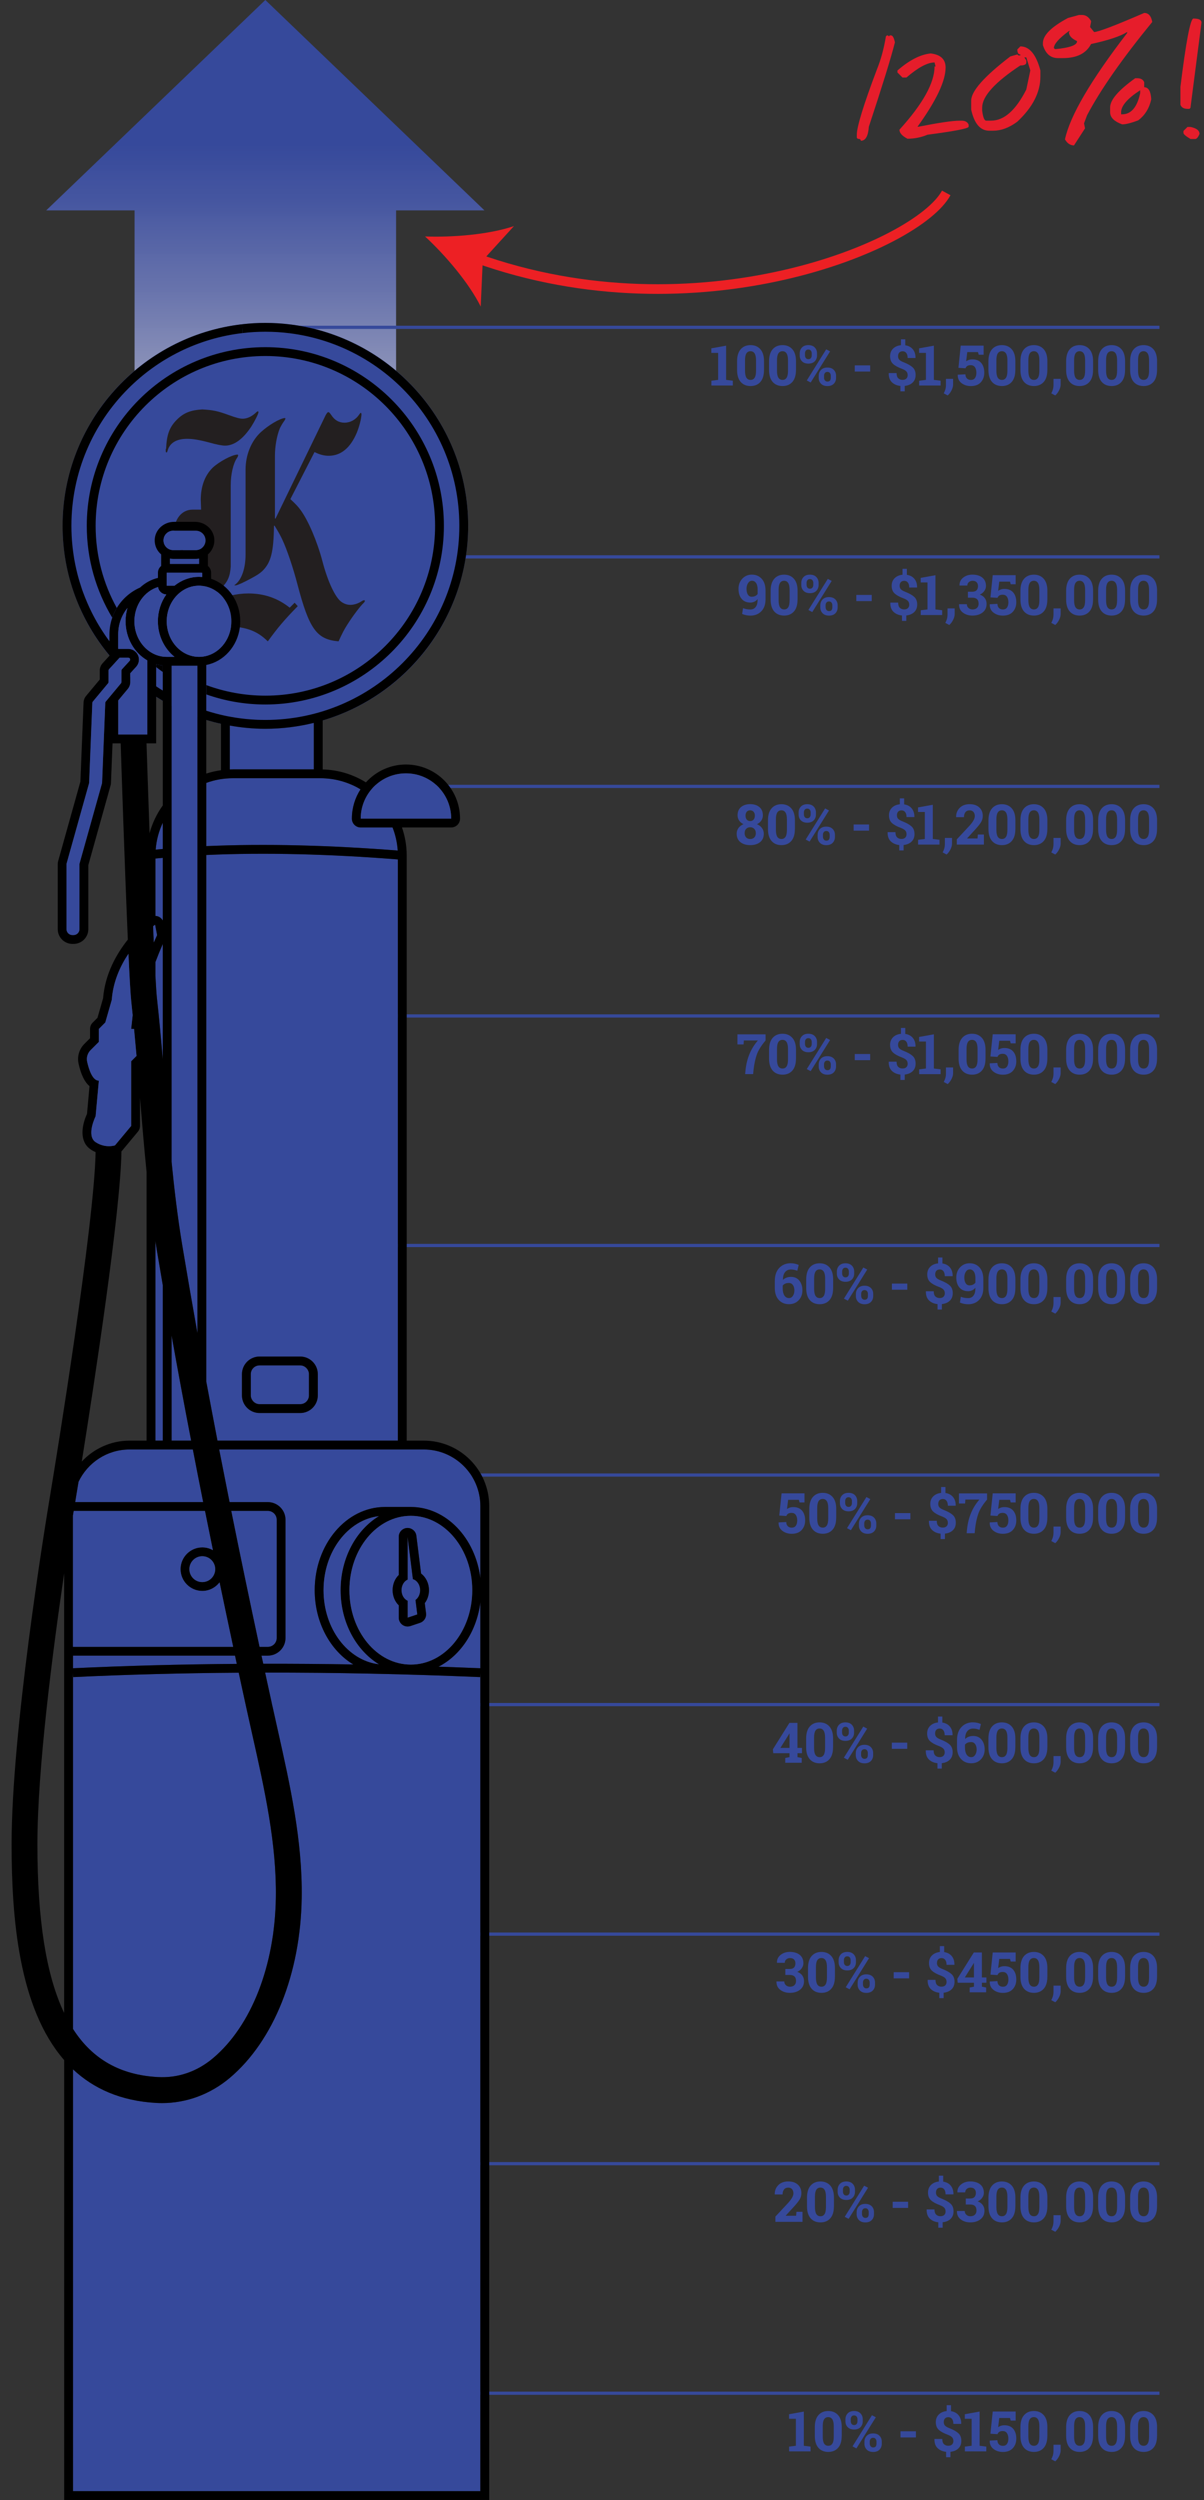 <?xml version="1.0" encoding="UTF-8"?><svg id="Outlined" xmlns="http://www.w3.org/2000/svg" xmlns:xlink="http://www.w3.org/1999/xlink" viewBox="0 0 375.04 778.28"><rect x="0" y="0" width="375.04" height="778.28" fill="#333333" stroke="none"/><defs><style>.cls-1,.cls-2{fill:none;}.cls-3{fill:#231f20;}.cls-2{stroke:#ed2024;stroke-miterlimit:10;stroke-width:3px;}.cls-4{fill:url(#linear-gradient);}.cls-5{fill:#fff;}.cls-6{fill:#e61d2b;}.cls-7{fill:#36499b;}.cls-8{fill:#ed2024;}.cls-9{clip-path:url(#clippath);}</style><linearGradient id="linear-gradient" x1="82.65" y1="155.91" x2="82.65" y2="35.08" gradientUnits="userSpaceOnUse"><stop offset="0" stop-color="#e1e1ef" stop-opacity=".8"/><stop offset=".21" stop-color="#b0b5d6" stop-opacity=".86"/><stop offset=".53" stop-color="#6e7ab6" stop-opacity=".93"/><stop offset=".78" stop-color="#4556a2" stop-opacity=".98"/><stop offset=".92" stop-color="#36499b"/></linearGradient><clipPath id="clippath"><circle class="cls-1" cx="82.65" cy="163.7" r="63.17" transform="translate(-25.15 15.35) rotate(-9.22)"/></clipPath></defs><polygon class="cls-4" points="150.91 65.5 82.65 0 14.39 65.5 41.92 65.5 41.92 155.91 123.38 155.91 123.38 65.5 150.91 65.5"/><path class="cls-7" d="M221.61,118.52l2.09-.26v-8.4h-2.12v-1.42l4.6-.83v10.65l2.09.26v1.49h-6.67v-1.49Z"/><path class="cls-7" d="M237.98,115.18c0,1.64-.38,2.89-1.13,3.73-.75.85-1.77,1.27-3.05,1.27s-2.32-.42-3.07-1.27-1.13-2.09-1.13-3.73v-2.73c0-1.63.38-2.88,1.13-3.73.75-.85,1.77-1.28,3.06-1.28s2.3.43,3.06,1.28c.76.85,1.14,2.1,1.14,3.73v2.73ZM235.5,112.19c0-.98-.15-1.7-.44-2.16s-.72-.69-1.28-.69-.99.23-1.28.68c-.29.46-.43,1.18-.43,2.16v3.23c0,1,.15,1.73.44,2.18.29.45.72.68,1.29.68s.98-.23,1.27-.68c.29-.45.43-1.18.43-2.18v-3.23Z"/><path class="cls-7" d="M247.94,115.18c0,1.64-.38,2.89-1.13,3.73-.75.85-1.77,1.27-3.05,1.27s-2.32-.42-3.07-1.27-1.13-2.09-1.13-3.73v-2.73c0-1.63.38-2.88,1.13-3.73.75-.85,1.77-1.28,3.06-1.28s2.3.43,3.06,1.28,1.14,2.1,1.14,3.73v2.73ZM245.46,112.19c0-.98-.15-1.7-.44-2.16s-.72-.69-1.28-.69-.99.23-1.28.68c-.29.46-.43,1.18-.43,2.16v3.23c0,1,.15,1.73.44,2.18.29.45.72.68,1.29.68s.98-.23,1.27-.68c.29-.45.43-1.18.43-2.18v-3.23Z"/><path class="cls-7" d="M249.11,110c0-.73.24-1.34.71-1.83.47-.49,1.13-.73,1.98-.73s1.52.24,1.99.73c.47.49.71,1.1.71,1.83v.66c0,.73-.24,1.34-.71,1.82-.47.48-1.13.72-1.98.72s-1.52-.24-1.99-.72-.71-1.09-.71-1.82v-.66ZM250.76,110.65c0,.33.09.61.27.83.18.22.44.34.78.34s.58-.11.77-.34c.18-.22.27-.5.27-.83v-.66c0-.33-.09-.61-.28-.84-.18-.23-.44-.34-.78-.34s-.59.11-.77.34c-.18.23-.27.51-.27.84v.66ZM252.52,119.08l-1.21-.64,6.05-9.69,1.21.64-6.05,9.69ZM255.03,116.97c0-.73.24-1.33.72-1.82s1.14-.73,1.98-.73,1.51.24,1.99.73c.47.49.71,1.09.71,1.83v.66c0,.74-.24,1.35-.71,1.83-.47.48-1.13.72-1.98.72s-1.52-.24-2-.73-.72-1.09-.72-1.83v-.66ZM256.69,117.62c0,.32.1.6.29.83.2.23.45.34.77.34.37,0,.63-.11.79-.32s.24-.5.24-.86v-.66c0-.32-.09-.6-.27-.83-.18-.23-.44-.34-.77-.34s-.6.11-.78.34c-.18.23-.27.51-.27.83v.66Z"/><path class="cls-7" d="M271.05,115.67h-4.8v-1.92h4.8v1.92Z"/><path class="cls-7" d="M282.73,116.75c0-.46-.13-.83-.4-1.12-.26-.29-.72-.56-1.36-.81-1.26-.46-2.19-.97-2.8-1.54-.61-.56-.91-1.36-.91-2.39,0-.95.3-1.74.92-2.35s1.43-.97,2.46-1.08v-1.83h1.35v1.86c.99.15,1.78.56,2.35,1.25.57.68.85,1.57.84,2.67l-.03.04h-2.42c0-.67-.14-1.19-.42-1.55s-.65-.54-1.12-.54-.85.14-1.09.42c-.24.28-.36.65-.36,1.12s.13.8.38,1.08.72.55,1.39.81c1.25.49,2.19,1.02,2.79,1.58.61.56.91,1.35.91,2.36s-.31,1.77-.92,2.36c-.61.59-1.44.94-2.47,1.05v1.69h-1.35v-1.68c-1.06-.11-1.94-.48-2.63-1.13-.69-.64-1.03-1.59-1-2.84l.02-.04h2.42c0,.76.18,1.31.53,1.63.35.33.79.49,1.33.49s.91-.14,1.19-.41.41-.65.41-1.11Z"/><path class="cls-7" d="M286.33,118.52l2.09-.26v-8.4h-2.12v-1.42l4.6-.83v10.65l2.09.26v1.49h-6.67v-1.49Z"/><path class="cls-7" d="M296.89,119.68c0,.58-.16,1.19-.49,1.84-.33.65-.72,1.18-1.2,1.59l-1.23-.66c.22-.4.39-.81.51-1.23s.18-.9.18-1.42v-1.86h2.23v1.74Z"/><path class="cls-7" d="M304.86,110.44l-.22-.83h-3.34l-.35,2.86c.23-.17.51-.31.83-.42.32-.11.68-.17,1.07-.17,1.19-.02,2.11.34,2.77,1.08.65.74.98,1.77.98,3.08,0,1.19-.36,2.18-1.08,2.97-.72.79-1.75,1.18-3.1,1.18-1.14,0-2.11-.31-2.92-.93-.81-.62-1.2-1.48-1.17-2.57l.02-.04,2.38-.12c0,.55.16.98.47,1.29.31.31.72.46,1.23.46.58,0,1.01-.21,1.29-.62.28-.41.42-.95.42-1.61,0-.71-.15-1.29-.44-1.72-.3-.43-.74-.65-1.32-.65-.47,0-.83.09-1.09.26-.25.18-.43.41-.54.71l-2.2-.14.71-6.91h7.14v2.83h-1.53Z"/><path class="cls-7" d="M316.27,115.18c0,1.64-.38,2.89-1.13,3.73s-1.77,1.27-3.05,1.27-2.32-.42-3.07-1.27-1.13-2.09-1.13-3.73v-2.73c0-1.63.38-2.88,1.13-3.73s1.77-1.28,3.06-1.28,2.3.43,3.06,1.28,1.14,2.1,1.14,3.73v2.73ZM313.8,112.19c0-.98-.15-1.7-.44-2.16-.3-.46-.72-.69-1.28-.69s-.99.23-1.28.68c-.29.46-.43,1.18-.43,2.16v3.23c0,1,.15,1.73.44,2.18s.72.68,1.29.68.98-.23,1.27-.68c.29-.45.43-1.18.43-2.18v-3.23Z"/><path class="cls-7" d="M326.24,115.18c0,1.64-.38,2.89-1.13,3.73s-1.77,1.27-3.05,1.27-2.32-.42-3.07-1.27-1.13-2.09-1.13-3.73v-2.73c0-1.63.38-2.88,1.13-3.73s1.77-1.28,3.06-1.28,2.3.43,3.06,1.28,1.14,2.1,1.14,3.73v2.73ZM323.76,112.19c0-.98-.15-1.7-.44-2.16-.3-.46-.72-.69-1.28-.69s-.99.23-1.28.68c-.29.46-.43,1.18-.43,2.16v3.23c0,1,.15,1.73.44,2.18s.72.68,1.29.68.98-.23,1.27-.68c.29-.45.43-1.18.43-2.18v-3.23Z"/><path class="cls-7" d="M330.39,119.68c0,.58-.16,1.19-.49,1.84-.33.65-.72,1.18-1.2,1.59l-1.23-.66c.22-.4.39-.81.51-1.23s.18-.9.18-1.42v-1.86h2.23v1.74Z"/><path class="cls-7" d="M340.48,115.18c0,1.64-.38,2.89-1.13,3.73s-1.77,1.27-3.05,1.27-2.32-.42-3.07-1.27-1.13-2.09-1.13-3.73v-2.73c0-1.63.38-2.88,1.13-3.73s1.77-1.28,3.06-1.28,2.3.43,3.06,1.28,1.14,2.1,1.14,3.73v2.73ZM338.01,112.19c0-.98-.15-1.7-.44-2.16-.3-.46-.72-.69-1.28-.69s-.99.23-1.28.68c-.29.46-.43,1.18-.43,2.16v3.23c0,1,.15,1.73.44,2.18s.72.68,1.29.68.98-.23,1.27-.68c.29-.45.43-1.18.43-2.18v-3.23Z"/><path class="cls-7" d="M350.45,115.18c0,1.64-.38,2.89-1.13,3.73s-1.77,1.27-3.05,1.27-2.32-.42-3.07-1.27-1.13-2.09-1.13-3.73v-2.73c0-1.63.38-2.88,1.13-3.73s1.77-1.28,3.06-1.28,2.3.43,3.06,1.28,1.14,2.1,1.14,3.73v2.73ZM347.97,112.19c0-.98-.15-1.7-.44-2.16-.3-.46-.72-.69-1.28-.69s-.99.23-1.28.68c-.29.46-.43,1.18-.43,2.16v3.23c0,1,.15,1.73.44,2.18s.72.68,1.29.68.98-.23,1.27-.68c.29-.45.43-1.18.43-2.18v-3.23Z"/><path class="cls-7" d="M360.41,115.18c0,1.64-.38,2.89-1.13,3.73s-1.77,1.27-3.05,1.27-2.32-.42-3.07-1.27-1.13-2.09-1.13-3.73v-2.73c0-1.63.38-2.88,1.13-3.73s1.77-1.28,3.06-1.28,2.3.43,3.06,1.28,1.14,2.1,1.14,3.73v2.73ZM357.93,112.19c0-.98-.15-1.7-.44-2.16-.3-.46-.72-.69-1.28-.69s-.99.23-1.28.68c-.29.46-.43,1.18-.43,2.16v3.23c0,1,.15,1.73.44,2.18s.72.68,1.29.68.98-.23,1.27-.68c.29-.45.43-1.18.43-2.18v-3.23Z"/><rect class="cls-7" x="80.98" y="101.4" width="280.18" height="1"/><path class="cls-7" d="M245.82,761.66l2.09-.26v-8.4h-2.12v-1.42l4.6-.83v10.65l2.09.26v1.49h-6.67v-1.49Z"/><path class="cls-7" d="M262.19,758.32c0,1.64-.38,2.89-1.13,3.73s-1.77,1.27-3.05,1.27-2.32-.42-3.07-1.27-1.13-2.09-1.13-3.73v-2.73c0-1.63.38-2.88,1.13-3.73s1.77-1.28,3.06-1.28,2.3.43,3.06,1.28,1.14,2.1,1.14,3.73v2.73ZM259.71,755.33c0-.98-.15-1.7-.44-2.16-.3-.46-.72-.69-1.28-.69s-.99.23-1.28.68c-.29.46-.43,1.18-.43,2.16v3.23c0,1,.15,1.73.44,2.18s.72.68,1.29.68.98-.23,1.27-.68c.29-.45.43-1.18.43-2.18v-3.23Z"/><path class="cls-7" d="M263.35,753.14c0-.73.24-1.34.71-1.83s1.13-.73,1.98-.73,1.52.24,1.99.73c.47.49.71,1.1.71,1.83v.66c0,.73-.24,1.34-.71,1.82-.47.48-1.13.72-1.98.72s-1.52-.24-1.99-.72c-.48-.48-.71-1.09-.71-1.82v-.66ZM265.01,753.79c0,.33.09.61.27.83.18.22.44.34.78.34s.58-.11.77-.34c.18-.22.27-.5.27-.83v-.66c0-.33-.09-.61-.28-.84-.18-.23-.44-.34-.78-.34s-.59.11-.77.34c-.18.23-.27.51-.27.84v.66ZM266.77,762.22l-1.21-.64,6.05-9.69,1.21.64-6.05,9.69ZM269.28,760.11c0-.73.24-1.33.71-1.82.48-.49,1.14-.73,1.98-.73s1.51.24,1.99.73.71,1.09.71,1.83v.66c0,.74-.24,1.35-.71,1.83-.47.48-1.13.72-1.97.72s-1.52-.24-2-.73c-.48-.49-.72-1.09-.72-1.83v-.66ZM270.93,760.76c0,.32.1.6.29.83.2.23.45.34.77.34.37,0,.63-.11.79-.32.16-.21.24-.5.24-.86v-.66c0-.32-.09-.6-.27-.83-.18-.23-.44-.34-.78-.34s-.6.11-.78.34c-.18.23-.27.51-.27.83v.66Z"/><path class="cls-7" d="M285.3,758.81h-4.8v-1.92h4.8v1.92Z"/><path class="cls-7" d="M296.97,759.89c0-.46-.13-.83-.4-1.12-.26-.29-.72-.56-1.36-.81-1.26-.46-2.19-.97-2.8-1.54-.61-.56-.91-1.36-.91-2.39,0-.95.31-1.74.92-2.35.61-.61,1.43-.97,2.46-1.08v-1.83h1.35v1.86c.99.15,1.78.56,2.35,1.25.57.68.85,1.57.84,2.67l-.03.04h-2.42c0-.67-.14-1.19-.42-1.55s-.65-.54-1.12-.54-.85.14-1.09.42c-.24.28-.36.65-.36,1.12s.13.8.38,1.08c.25.28.72.55,1.39.81,1.25.49,2.19,1.02,2.79,1.58.61.56.91,1.35.91,2.36s-.3,1.77-.92,2.36c-.61.59-1.43.94-2.47,1.05v1.69h-1.35v-1.68c-1.06-.11-1.94-.48-2.63-1.13s-1.03-1.59-1-2.84l.02-.04h2.42c0,.76.18,1.31.53,1.63.35.33.79.49,1.33.49s.91-.14,1.19-.41.41-.65.41-1.11Z"/><path class="cls-7" d="M300.57,761.66l2.09-.26v-8.4h-2.12v-1.42l4.6-.83v10.65l2.09.26v1.49h-6.67v-1.49Z"/><path class="cls-7" d="M314.83,753.58l-.22-.83h-3.34l-.35,2.86c.23-.17.51-.31.83-.42.32-.11.68-.17,1.07-.17,1.19-.02,2.12.34,2.77,1.08.65.74.98,1.77.98,3.08,0,1.19-.36,2.18-1.08,2.97s-1.75,1.18-3.1,1.18c-1.14,0-2.11-.31-2.92-.93-.81-.62-1.2-1.48-1.18-2.57l.02-.04,2.38-.12c0,.55.16.98.47,1.29s.72.46,1.23.46c.58,0,1.01-.21,1.29-.62.28-.41.42-.95.42-1.61,0-.71-.15-1.29-.44-1.72s-.74-.65-1.32-.65c-.47,0-.83.09-1.09.26-.25.18-.43.41-.54.71l-2.2-.14.72-6.91h7.14v2.83h-1.53Z"/><path class="cls-7" d="M326.24,758.32c0,1.64-.38,2.89-1.13,3.73-.75.85-1.77,1.27-3.05,1.27s-2.32-.42-3.07-1.27-1.13-2.09-1.13-3.73v-2.73c0-1.63.38-2.88,1.13-3.73.75-.85,1.77-1.28,3.06-1.28s2.3.43,3.06,1.28,1.14,2.1,1.14,3.73v2.73ZM323.76,755.33c0-.98-.15-1.7-.44-2.16s-.72-.69-1.28-.69-.99.23-1.28.68c-.29.46-.43,1.18-.43,2.16v3.23c0,1,.15,1.73.44,2.18.29.45.72.68,1.29.68s.98-.23,1.27-.68c.29-.45.43-1.18.43-2.18v-3.23Z"/><path class="cls-7" d="M330.39,762.82c0,.58-.16,1.19-.49,1.84-.33.65-.73,1.18-1.2,1.59l-1.23-.66c.22-.4.39-.81.51-1.23s.18-.9.18-1.42v-1.86h2.23v1.74Z"/><path class="cls-7" d="M340.48,758.32c0,1.64-.38,2.89-1.13,3.73-.75.85-1.77,1.27-3.05,1.27s-2.32-.42-3.07-1.27-1.13-2.09-1.13-3.73v-2.73c0-1.63.38-2.88,1.13-3.73.75-.85,1.77-1.28,3.06-1.28s2.3.43,3.06,1.28,1.14,2.1,1.14,3.73v2.73ZM338.01,755.33c0-.98-.15-1.7-.44-2.16s-.72-.69-1.28-.69-.99.23-1.28.68c-.29.46-.43,1.18-.43,2.16v3.23c0,1,.15,1.73.44,2.18.29.45.72.68,1.29.68s.98-.23,1.27-.68c.29-.45.43-1.18.43-2.18v-3.23Z"/><path class="cls-7" d="M350.45,758.32c0,1.64-.38,2.89-1.13,3.73-.75.85-1.77,1.27-3.05,1.27s-2.32-.42-3.07-1.27-1.13-2.09-1.13-3.73v-2.73c0-1.63.38-2.88,1.13-3.73.75-.85,1.77-1.28,3.06-1.28s2.3.43,3.06,1.28,1.14,2.1,1.14,3.73v2.73ZM347.97,755.33c0-.98-.15-1.7-.44-2.16s-.72-.69-1.28-.69-.99.23-1.28.68c-.29.46-.43,1.18-.43,2.16v3.23c0,1,.15,1.73.44,2.18.29.45.72.68,1.29.68s.98-.23,1.27-.68c.29-.45.43-1.18.43-2.18v-3.23Z"/><path class="cls-7" d="M360.41,758.32c0,1.64-.38,2.89-1.13,3.73-.75.85-1.77,1.27-3.05,1.27s-2.32-.42-3.07-1.27-1.13-2.09-1.13-3.73v-2.73c0-1.63.38-2.88,1.13-3.73.75-.85,1.77-1.28,3.06-1.28s2.3.43,3.06,1.28,1.14,2.1,1.14,3.73v2.73ZM357.93,755.33c0-.98-.15-1.7-.44-2.16s-.72-.69-1.28-.69-.99.23-1.28.68c-.29.46-.43,1.18-.43,2.16v3.23c0,1,.15,1.73.44,2.18.29.45.72.68,1.29.68s.98-.23,1.27-.68c.29-.45.43-1.18.43-2.18v-3.23Z"/><rect class="cls-7" x="80.98" y="744.54" width="280.18" height="1"/><path class="cls-7" d="M241.53,691.69v-1.63l4.01-4.3c.58-.66.99-1.22,1.24-1.68s.37-.88.37-1.27c0-.52-.14-.95-.42-1.28s-.68-.5-1.2-.5c-.57,0-1.01.19-1.31.58-.3.39-.45.91-.45,1.55h-2.42l-.02-.05c-.03-1.12.34-2.06,1.1-2.84.76-.77,1.79-1.16,3.09-1.16s2.28.33,3.01,1,1.1,1.55,1.1,2.66c0,.75-.21,1.44-.62,2.08-.41.64-1.09,1.46-2.05,2.49l-2.21,2.41.02.04h3.22l.1-1.23h1.89v3.13h-8.46Z"/><path class="cls-7" d="M259.76,686.86c0,1.64-.38,2.89-1.13,3.73-.75.85-1.77,1.27-3.05,1.27s-2.32-.42-3.07-1.27-1.13-2.09-1.13-3.73v-2.73c0-1.63.38-2.88,1.13-3.73.75-.85,1.77-1.28,3.06-1.28s2.3.43,3.06,1.28,1.14,2.1,1.14,3.73v2.73ZM257.28,683.87c0-.98-.15-1.7-.44-2.16s-.72-.69-1.28-.69-.99.23-1.28.68c-.29.46-.43,1.18-.43,2.16v3.23c0,1,.15,1.73.44,2.18.29.45.72.68,1.29.68s.98-.23,1.27-.68c.29-.45.43-1.18.43-2.18v-3.23Z"/><path class="cls-7" d="M260.93,681.68c0-.73.24-1.34.71-1.83s1.13-.73,1.98-.73,1.52.24,1.99.73c.47.49.71,1.1.71,1.83v.66c0,.73-.24,1.34-.71,1.82-.47.48-1.13.72-1.98.72s-1.52-.24-1.99-.72c-.48-.48-.71-1.09-.71-1.82v-.66ZM262.58,682.33c0,.33.09.61.27.83.18.22.44.34.78.34s.58-.11.77-.34c.18-.22.27-.5.27-.83v-.66c0-.33-.09-.61-.28-.84-.18-.23-.44-.34-.78-.34s-.59.11-.77.34c-.18.23-.27.51-.27.84v.66ZM264.34,690.76l-1.21-.64,6.05-9.69,1.21.64-6.05,9.69ZM266.85,688.65c0-.73.24-1.33.71-1.82.48-.49,1.14-.73,1.98-.73s1.51.24,1.99.73.71,1.09.71,1.83v.66c0,.74-.24,1.35-.71,1.83-.47.48-1.13.72-1.97.72s-1.52-.24-2-.73c-.48-.49-.72-1.09-.72-1.83v-.66ZM268.51,689.3c0,.32.1.6.29.83.2.23.45.34.77.34.37,0,.63-.11.79-.32.16-.21.24-.5.24-.86v-.66c0-.32-.09-.6-.27-.83-.18-.23-.44-.34-.78-.34s-.6.11-.78.34c-.18.23-.27.51-.27.83v.66Z"/><path class="cls-7" d="M282.87,687.35h-4.8v-1.92h4.8v1.92Z"/><path class="cls-7" d="M294.54,688.43c0-.46-.13-.83-.4-1.12-.26-.29-.72-.56-1.36-.81-1.26-.46-2.19-.97-2.8-1.54-.61-.56-.91-1.36-.91-2.39,0-.95.31-1.74.92-2.35.61-.61,1.43-.97,2.46-1.08v-1.83h1.35v1.86c.99.15,1.78.56,2.35,1.25.57.68.85,1.57.84,2.67l-.03.04h-2.42c0-.67-.14-1.19-.42-1.55s-.65-.54-1.12-.54-.85.14-1.09.42c-.24.28-.36.65-.36,1.12s.13.8.38,1.08c.25.28.72.55,1.39.81,1.25.49,2.19,1.02,2.79,1.58.61.56.91,1.35.91,2.36s-.3,1.77-.92,2.36c-.61.59-1.43.94-2.47,1.05v1.69h-1.35v-1.68c-1.06-.11-1.94-.48-2.63-1.13s-1.03-1.59-1-2.84l.02-.04h2.42c0,.76.18,1.31.53,1.63.35.33.79.49,1.33.49s.91-.14,1.19-.41.41-.65.41-1.11Z"/><path class="cls-7" d="M300.84,684.43h1.4c.59,0,1.03-.16,1.31-.46.28-.31.43-.74.43-1.29,0-.5-.14-.9-.43-1.2-.28-.3-.7-.45-1.24-.45-.46,0-.86.14-1.17.41-.32.27-.48.63-.48,1.07h-2.41l-.02-.05c-.03-.97.34-1.77,1.12-2.4s1.74-.95,2.9-.95c1.28,0,2.31.31,3.07.92s1.15,1.49,1.15,2.62c0,.54-.17,1.05-.51,1.54s-.81.86-1.41,1.14c.69.24,1.21.62,1.57,1.12.36.51.54,1.09.54,1.76,0,1.14-.41,2.03-1.24,2.68-.83.65-1.88.97-3.17.97-1.15,0-2.14-.3-2.97-.92s-1.22-1.47-1.2-2.58l.02-.05h2.41c0,.48.17.87.51,1.18s.77.46,1.29.46c.57,0,1.03-.16,1.36-.48.33-.32.5-.75.5-1.29,0-.65-.16-1.13-.49-1.43s-.81-.46-1.44-.46h-1.4v-1.86Z"/><path class="cls-7" d="M316.28,686.86c0,1.64-.38,2.89-1.13,3.73-.75.85-1.77,1.27-3.05,1.27s-2.32-.42-3.07-1.27-1.13-2.09-1.13-3.73v-2.73c0-1.63.38-2.88,1.13-3.73.75-.85,1.77-1.28,3.06-1.28s2.3.43,3.06,1.28,1.14,2.1,1.14,3.73v2.73ZM313.8,683.87c0-.98-.15-1.7-.44-2.16s-.72-.69-1.28-.69-.99.23-1.28.68c-.29.46-.43,1.18-.43,2.16v3.23c0,1,.15,1.73.44,2.18.29.45.72.68,1.29.68s.98-.23,1.27-.68c.29-.45.43-1.18.43-2.18v-3.23Z"/><path class="cls-7" d="M326.24,686.86c0,1.64-.38,2.89-1.13,3.73-.75.85-1.77,1.27-3.05,1.27s-2.32-.42-3.07-1.27-1.13-2.09-1.13-3.73v-2.73c0-1.63.38-2.88,1.13-3.73.75-.85,1.77-1.28,3.06-1.28s2.3.43,3.06,1.28,1.14,2.1,1.14,3.73v2.73ZM323.76,683.87c0-.98-.15-1.7-.44-2.16s-.72-.69-1.28-.69-.99.23-1.28.68c-.29.46-.43,1.18-.43,2.16v3.23c0,1,.15,1.73.44,2.18.29.45.72.68,1.29.68s.98-.23,1.27-.68c.29-.45.43-1.18.43-2.18v-3.23Z"/><path class="cls-7" d="M330.39,691.36c0,.58-.16,1.19-.49,1.84-.33.65-.73,1.18-1.2,1.59l-1.23-.66c.22-.4.39-.81.51-1.23s.18-.9.18-1.42v-1.86h2.23v1.74Z"/><path class="cls-7" d="M340.48,686.86c0,1.64-.38,2.89-1.13,3.73-.75.85-1.77,1.27-3.05,1.27s-2.32-.42-3.07-1.27-1.13-2.09-1.13-3.73v-2.73c0-1.63.38-2.88,1.13-3.73.75-.85,1.77-1.28,3.06-1.28s2.3.43,3.06,1.28,1.14,2.1,1.14,3.73v2.73ZM338.01,683.87c0-.98-.15-1.7-.44-2.16s-.72-.69-1.28-.69-.99.23-1.28.68c-.29.46-.43,1.18-.43,2.16v3.23c0,1,.15,1.73.44,2.18.29.45.72.68,1.29.68s.98-.23,1.27-.68c.29-.45.43-1.18.43-2.18v-3.23Z"/><path class="cls-7" d="M350.45,686.86c0,1.64-.38,2.89-1.13,3.73-.75.85-1.77,1.27-3.05,1.27s-2.32-.42-3.07-1.27-1.13-2.09-1.13-3.73v-2.73c0-1.63.38-2.88,1.13-3.73.75-.85,1.77-1.28,3.06-1.28s2.3.43,3.06,1.28,1.14,2.1,1.14,3.73v2.73ZM347.97,683.87c0-.98-.15-1.7-.44-2.16s-.72-.69-1.28-.69-.99.23-1.28.68c-.29.46-.43,1.18-.43,2.16v3.23c0,1,.15,1.73.44,2.18.29.45.72.68,1.29.68s.98-.23,1.27-.68c.29-.45.43-1.18.43-2.18v-3.23Z"/><path class="cls-7" d="M360.41,686.86c0,1.64-.38,2.89-1.13,3.73-.75.85-1.77,1.27-3.05,1.27s-2.32-.42-3.07-1.27-1.13-2.09-1.13-3.73v-2.73c0-1.63.38-2.88,1.13-3.73.75-.85,1.77-1.28,3.06-1.28s2.3.43,3.06,1.28,1.14,2.1,1.14,3.73v2.73ZM357.93,683.87c0-.98-.15-1.7-.44-2.16s-.72-.69-1.28-.69-.99.23-1.28.68c-.29.46-.43,1.18-.43,2.16v3.23c0,1,.15,1.73.44,2.18.29.45.72.68,1.29.68s.98-.23,1.27-.68c.29-.45.43-1.18.43-2.18v-3.23Z"/><rect class="cls-7" x="80.98" y="673.08" width="280.18" height="1"/><path class="cls-7" d="M244.63,612.97h1.4c.59,0,1.03-.16,1.31-.46.28-.31.43-.74.43-1.29,0-.5-.14-.9-.43-1.2-.28-.3-.7-.45-1.24-.45-.46,0-.86.14-1.17.41-.32.27-.48.63-.48,1.07h-2.41l-.02-.05c-.03-.97.34-1.77,1.12-2.4s1.74-.95,2.9-.95c1.28,0,2.31.31,3.07.92s1.15,1.49,1.15,2.62c0,.54-.17,1.05-.51,1.54s-.81.86-1.41,1.14c.69.24,1.21.62,1.57,1.12.36.51.54,1.09.54,1.76,0,1.14-.41,2.03-1.24,2.68-.83.65-1.88.97-3.17.97-1.15,0-2.14-.3-2.97-.92s-1.22-1.47-1.2-2.58l.02-.05h2.41c0,.48.17.87.51,1.18s.77.46,1.29.46c.57,0,1.03-.16,1.36-.48.33-.32.5-.75.5-1.29,0-.65-.16-1.13-.49-1.43s-.81-.46-1.44-.46h-1.4v-1.86Z"/><path class="cls-7" d="M260.07,615.4c0,1.64-.38,2.89-1.13,3.73-.75.85-1.77,1.27-3.05,1.27s-2.32-.42-3.07-1.27-1.13-2.09-1.13-3.73v-2.73c0-1.63.38-2.88,1.13-3.73.75-.85,1.77-1.28,3.06-1.28s2.3.43,3.06,1.28,1.14,2.1,1.14,3.73v2.73ZM257.59,612.41c0-.98-.15-1.7-.44-2.16s-.72-.69-1.28-.69-.99.23-1.28.68c-.29.46-.43,1.18-.43,2.16v3.23c0,1,.15,1.73.44,2.18.29.45.72.68,1.29.68s.98-.23,1.27-.68c.29-.45.43-1.18.43-2.18v-3.23Z"/><path class="cls-7" d="M261.23,610.22c0-.73.24-1.34.71-1.83.47-.49,1.13-.73,1.98-.73s1.52.24,1.99.73c.47.49.71,1.1.71,1.83v.66c0,.73-.24,1.34-.71,1.82-.47.48-1.13.72-1.98.72s-1.52-.24-1.99-.72-.71-1.09-.71-1.82v-.66ZM262.88,610.87c0,.33.09.61.27.83.18.22.44.34.78.34s.58-.11.77-.34c.18-.22.27-.5.27-.83v-.66c0-.33-.09-.61-.28-.84-.18-.23-.44-.34-.78-.34s-.59.11-.77.34c-.18.23-.27.51-.27.84v.66ZM264.65,619.3l-1.21-.64,6.05-9.69,1.21.64-6.05,9.69ZM267.16,617.19c0-.73.24-1.33.72-1.82s1.14-.73,1.98-.73,1.51.24,1.99.73c.47.49.71,1.09.71,1.83v.66c0,.74-.24,1.35-.71,1.83-.47.48-1.13.72-1.98.72s-1.52-.24-2-.73-.72-1.09-.72-1.83v-.66ZM268.81,617.84c0,.32.1.6.29.83.2.23.45.34.77.34.37,0,.63-.11.79-.32s.24-.5.24-.86v-.66c0-.32-.09-.6-.27-.83-.18-.23-.44-.34-.77-.34s-.6.11-.78.34c-.18.23-.27.51-.27.83v.66Z"/><path class="cls-7" d="M283.18,615.89h-4.8v-1.92h4.8v1.92Z"/><path class="cls-7" d="M294.85,616.97c0-.46-.13-.83-.4-1.12-.26-.29-.72-.56-1.36-.81-1.26-.46-2.19-.97-2.8-1.54-.61-.56-.91-1.36-.91-2.39,0-.95.3-1.74.92-2.35s1.43-.97,2.46-1.08v-1.83h1.35v1.86c.99.15,1.78.56,2.35,1.25.57.68.85,1.57.84,2.67l-.03.04h-2.42c0-.67-.14-1.19-.42-1.55s-.65-.54-1.12-.54-.85.14-1.09.42c-.24.28-.36.65-.36,1.12s.13.8.38,1.08.72.55,1.39.81c1.25.49,2.19,1.02,2.79,1.58.61.56.91,1.35.91,2.36s-.31,1.77-.92,2.36c-.61.59-1.44.94-2.47,1.05v1.69h-1.35v-1.68c-1.06-.11-1.94-.48-2.63-1.13-.69-.64-1.03-1.59-1-2.84l.02-.04h2.42c0,.76.18,1.31.53,1.63.35.33.79.49,1.33.49s.91-.14,1.19-.41.41-.65.41-1.11Z"/><path class="cls-7" d="M305.86,615.61h1.41v1.65h-1.41v1.22l1.32.26v1.49h-5.13v-1.49l1.33-.26v-1.22h-5.06l-.12-1.22,5.15-8.22h2.5v7.78ZM300.53,615.61h2.85v-4.47l-.05-.02-.2.36-2.6,4.13Z"/><path class="cls-7" d="M314.83,610.66l-.22-.83h-3.34l-.35,2.86c.23-.17.51-.31.83-.42.32-.11.68-.17,1.07-.17,1.19-.02,2.11.34,2.77,1.08.65.74.98,1.77.98,3.08,0,1.19-.36,2.18-1.08,2.97-.72.79-1.75,1.18-3.1,1.18-1.14,0-2.11-.31-2.92-.93-.81-.62-1.2-1.48-1.17-2.57l.02-.04,2.38-.12c0,.55.16.98.47,1.29.31.31.72.46,1.23.46.58,0,1.01-.21,1.29-.62.28-.41.42-.95.42-1.61,0-.71-.15-1.29-.44-1.72-.3-.43-.74-.65-1.32-.65-.47,0-.83.09-1.09.26-.25.18-.43.41-.54.71l-2.2-.14.71-6.91h7.14v2.83h-1.53Z"/><path class="cls-7" d="M326.24,615.4c0,1.64-.38,2.89-1.13,3.73s-1.77,1.27-3.05,1.27-2.32-.42-3.07-1.27-1.13-2.09-1.13-3.73v-2.73c0-1.63.38-2.88,1.13-3.73s1.77-1.28,3.06-1.28,2.3.43,3.06,1.28,1.14,2.1,1.14,3.73v2.73ZM323.76,612.41c0-.98-.15-1.7-.44-2.16-.3-.46-.72-.69-1.28-.69s-.99.23-1.28.68c-.29.46-.43,1.18-.43,2.16v3.23c0,1,.15,1.73.44,2.18s.72.68,1.29.68.98-.23,1.27-.68c.29-.45.43-1.18.43-2.18v-3.23Z"/><path class="cls-7" d="M330.39,619.9c0,.58-.16,1.19-.49,1.84-.33.65-.72,1.18-1.2,1.59l-1.23-.66c.22-.4.39-.81.51-1.23s.18-.9.18-1.42v-1.86h2.23v1.74Z"/><path class="cls-7" d="M340.48,615.4c0,1.64-.38,2.89-1.13,3.73s-1.77,1.27-3.05,1.27-2.32-.42-3.07-1.27-1.13-2.09-1.13-3.73v-2.73c0-1.63.38-2.88,1.13-3.73s1.77-1.28,3.06-1.28,2.3.43,3.06,1.28,1.14,2.1,1.14,3.73v2.73ZM338.01,612.41c0-.98-.15-1.7-.44-2.16-.3-.46-.72-.69-1.28-.69s-.99.23-1.28.68c-.29.46-.43,1.18-.43,2.16v3.23c0,1,.15,1.73.44,2.18s.72.68,1.29.68.98-.23,1.27-.68c.29-.45.43-1.18.43-2.18v-3.23Z"/><path class="cls-7" d="M350.45,615.4c0,1.64-.38,2.89-1.13,3.73-.75.85-1.77,1.27-3.05,1.27s-2.32-.42-3.07-1.27-1.13-2.09-1.13-3.73v-2.73c0-1.63.38-2.88,1.13-3.73.75-.85,1.77-1.28,3.06-1.28s2.3.43,3.06,1.28,1.14,2.1,1.14,3.73v2.73ZM347.97,612.41c0-.98-.15-1.7-.44-2.16s-.72-.69-1.28-.69-.99.23-1.28.68c-.29.46-.43,1.18-.43,2.16v3.23c0,1,.15,1.73.44,2.18.29.45.72.68,1.29.68s.98-.23,1.27-.68c.29-.45.43-1.18.43-2.18v-3.23Z"/><path class="cls-7" d="M360.41,615.4c0,1.64-.38,2.89-1.13,3.73-.75.85-1.77,1.27-3.05,1.27s-2.32-.42-3.07-1.27-1.13-2.09-1.13-3.73v-2.73c0-1.63.38-2.88,1.13-3.73.75-.85,1.77-1.28,3.06-1.28s2.3.43,3.06,1.28,1.14,2.1,1.14,3.73v2.73ZM357.93,612.41c0-.98-.15-1.7-.44-2.16s-.72-.69-1.28-.69-.99.23-1.28.68c-.29.46-.43,1.18-.43,2.16v3.23c0,1,.15,1.73.44,2.18.29.45.72.68,1.29.68s.98-.23,1.27-.68c.29-.45.43-1.18.43-2.18v-3.23Z"/><rect class="cls-7" x="80.98" y="601.62" width="280.18" height="1"/><path class="cls-7" d="M248.41,544.15h1.4v1.65h-1.4v1.22l1.32.26v1.49h-5.13v-1.49l1.33-.26v-1.22h-5.06l-.12-1.22,5.15-8.22h2.5v7.78ZM243.08,544.15h2.85v-4.47l-.05-.02-.2.36-2.6,4.13Z"/><path class="cls-7" d="M259.49,543.94c0,1.64-.38,2.89-1.13,3.73-.75.85-1.77,1.27-3.05,1.27s-2.32-.42-3.07-1.27-1.13-2.09-1.13-3.73v-2.73c0-1.63.38-2.88,1.13-3.73.75-.85,1.77-1.28,3.06-1.28s2.3.43,3.06,1.28,1.14,2.1,1.14,3.73v2.73ZM257.01,540.95c0-.98-.15-1.7-.44-2.16s-.72-.69-1.28-.69-.99.23-1.28.68c-.29.46-.43,1.18-.43,2.16v3.23c0,1,.15,1.73.44,2.18.29.45.72.68,1.29.68s.98-.23,1.27-.68c.29-.45.43-1.18.43-2.18v-3.23Z"/><path class="cls-7" d="M260.65,538.76c0-.73.24-1.34.71-1.83.47-.49,1.13-.73,1.98-.73s1.52.24,1.99.73c.47.49.71,1.1.71,1.83v.66c0,.73-.24,1.34-.71,1.82-.47.48-1.13.72-1.98.72s-1.52-.24-1.99-.72-.71-1.09-.71-1.82v-.66ZM262.31,539.41c0,.33.09.61.27.83.18.22.44.34.78.34s.58-.11.77-.34c.18-.22.27-.5.27-.83v-.66c0-.33-.09-.61-.28-.84-.18-.23-.44-.34-.78-.34s-.59.11-.77.34c-.18.23-.27.51-.27.84v.66ZM264.07,547.84l-1.21-.64,6.05-9.69,1.21.64-6.05,9.69ZM266.58,545.73c0-.73.24-1.33.72-1.82s1.14-.73,1.98-.73,1.51.24,1.99.73c.47.49.71,1.09.71,1.83v.66c0,.74-.24,1.35-.71,1.83-.47.48-1.13.72-1.98.72s-1.52-.24-2-.73-.72-1.09-.72-1.83v-.66ZM268.23,546.38c0,.32.1.6.29.83.2.23.45.34.77.34.37,0,.63-.11.79-.32s.24-.5.24-.86v-.66c0-.32-.09-.6-.27-.83-.18-.23-.44-.34-.77-.34s-.6.11-.78.34c-.18.23-.27.51-.27.83v.66Z"/><path class="cls-7" d="M282.6,544.43h-4.8v-1.92h4.8v1.92Z"/><path class="cls-7" d="M294.27,545.51c0-.46-.13-.83-.4-1.12-.26-.29-.72-.56-1.36-.81-1.26-.46-2.19-.97-2.8-1.54-.61-.56-.91-1.36-.91-2.39,0-.95.3-1.74.92-2.35s1.43-.97,2.46-1.08v-1.83h1.35v1.86c.99.15,1.78.56,2.35,1.25.57.68.85,1.57.84,2.67l-.03.04h-2.42c0-.67-.14-1.19-.42-1.55s-.65-.54-1.12-.54-.85.14-1.09.42c-.24.28-.36.65-.36,1.12s.13.8.38,1.08.72.55,1.39.81c1.25.49,2.19,1.02,2.79,1.58.61.56.91,1.35.91,2.36s-.31,1.77-.92,2.36c-.61.59-1.44.94-2.47,1.05v1.69h-1.35v-1.68c-1.06-.11-1.94-.48-2.63-1.13-.69-.64-1.03-1.59-1-2.84l.02-.04h2.42c0,.76.18,1.31.53,1.63.35.33.79.49,1.33.49s.91-.14,1.19-.41.41-.65.41-1.11Z"/><path class="cls-7" d="M303.07,536.19c.46,0,.89.04,1.29.13.39.09.79.22,1.19.39l-.43,1.81c-.36-.12-.69-.22-.99-.29s-.65-.1-1.04-.1c-.74,0-1.33.27-1.78.81-.45.54-.67,1.33-.68,2.38l.03.04c.28-.29.63-.52,1.06-.68.43-.17.91-.25,1.44-.25,1.11,0,1.98.39,2.61,1.18.63.79.95,1.79.95,3.01s-.39,2.28-1.17,3.09c-.78.81-1.78,1.22-3.01,1.22-1.31,0-2.37-.44-3.19-1.33-.82-.89-1.24-2.12-1.24-3.69v-2.18c0-1.75.46-3.12,1.39-4.09.93-.97,2.12-1.46,3.58-1.46ZM302.5,542.33c-.46,0-.85.07-1.17.22s-.57.35-.75.6v.83c0,.98.18,1.74.53,2.26.35.53.83.79,1.42.79.51,0,.92-.23,1.23-.7.31-.47.46-1.04.46-1.7s-.16-1.24-.47-1.67-.73-.64-1.25-.64Z"/><path class="cls-7" d="M316.27,543.94c0,1.64-.38,2.89-1.13,3.73s-1.77,1.27-3.05,1.27-2.32-.42-3.07-1.27-1.13-2.09-1.13-3.73v-2.73c0-1.63.38-2.88,1.13-3.73s1.77-1.28,3.06-1.28,2.3.43,3.06,1.28,1.14,2.1,1.14,3.73v2.73ZM313.8,540.95c0-.98-.15-1.7-.44-2.16-.3-.46-.72-.69-1.28-.69s-.99.23-1.28.68c-.29.46-.43,1.18-.43,2.16v3.23c0,1,.15,1.73.44,2.18s.72.68,1.29.68.98-.23,1.27-.68c.29-.45.43-1.18.43-2.18v-3.23Z"/><path class="cls-7" d="M326.24,543.94c0,1.64-.38,2.89-1.13,3.73-.75.85-1.77,1.27-3.05,1.27s-2.32-.42-3.07-1.27-1.13-2.09-1.13-3.73v-2.73c0-1.63.38-2.88,1.13-3.73.75-.85,1.77-1.28,3.06-1.28s2.3.43,3.06,1.28,1.14,2.1,1.14,3.73v2.73ZM323.76,540.95c0-.98-.15-1.7-.44-2.16s-.72-.69-1.28-.69-.99.23-1.28.68c-.29.46-.43,1.18-.43,2.16v3.23c0,1,.15,1.73.44,2.18.29.45.72.68,1.29.68s.98-.23,1.27-.68c.29-.45.43-1.18.43-2.18v-3.23Z"/><path class="cls-7" d="M330.39,548.44c0,.58-.16,1.19-.49,1.84-.33.65-.73,1.18-1.2,1.59l-1.23-.66c.22-.4.39-.81.51-1.23s.18-.9.18-1.42v-1.86h2.23v1.74Z"/><path class="cls-7" d="M340.48,543.94c0,1.64-.38,2.89-1.13,3.73-.75.85-1.77,1.27-3.05,1.27s-2.32-.42-3.07-1.27-1.13-2.09-1.13-3.73v-2.73c0-1.63.38-2.88,1.13-3.73.75-.85,1.77-1.28,3.06-1.28s2.3.43,3.06,1.28,1.14,2.1,1.14,3.73v2.73ZM338.01,540.95c0-.98-.15-1.7-.44-2.16s-.72-.69-1.28-.69-.99.23-1.28.68c-.29.46-.43,1.18-.43,2.16v3.23c0,1,.15,1.73.44,2.18.29.45.72.68,1.29.68s.98-.23,1.27-.68c.29-.45.43-1.18.43-2.18v-3.23Z"/><path class="cls-7" d="M350.45,543.94c0,1.64-.38,2.89-1.13,3.73-.75.85-1.77,1.27-3.05,1.27s-2.32-.42-3.07-1.27-1.13-2.09-1.13-3.73v-2.73c0-1.63.38-2.88,1.13-3.73.75-.85,1.77-1.28,3.06-1.28s2.3.43,3.06,1.28,1.14,2.1,1.14,3.73v2.73ZM347.97,540.95c0-.98-.15-1.7-.44-2.16s-.72-.69-1.28-.69-.99.23-1.28.68c-.29.46-.43,1.18-.43,2.16v3.23c0,1,.15,1.73.44,2.18.29.45.72.68,1.29.68s.98-.23,1.27-.68c.29-.45.43-1.18.43-2.18v-3.23Z"/><path class="cls-7" d="M360.41,543.94c0,1.64-.38,2.89-1.13,3.73-.75.85-1.77,1.27-3.05,1.27s-2.32-.42-3.07-1.27-1.13-2.09-1.13-3.73v-2.73c0-1.63.38-2.88,1.13-3.73.75-.85,1.77-1.28,3.06-1.28s2.3.43,3.06,1.28,1.14,2.1,1.14,3.73v2.73ZM357.93,540.95c0-.98-.15-1.7-.44-2.16s-.72-.69-1.28-.69-.99.23-1.28.68c-.29.46-.43,1.18-.43,2.16v3.23c0,1,.15,1.73.44,2.18.29.45.72.68,1.29.68s.98-.23,1.27-.68c.29-.45.43-1.18.43-2.18v-3.23Z"/><rect class="cls-7" x="80.98" y="530.16" width="280.18" height="1"/><path class="cls-7" d="M249.06,467.74l-.22-.83h-3.34l-.35,2.86c.23-.17.51-.31.83-.42.32-.11.68-.17,1.07-.17,1.19-.02,2.12.34,2.77,1.08.65.74.98,1.77.98,3.08,0,1.19-.36,2.18-1.08,2.97s-1.75,1.18-3.1,1.18c-1.14,0-2.11-.31-2.92-.93-.81-.62-1.2-1.48-1.18-2.57l.02-.04,2.38-.12c0,.55.16.98.47,1.29s.72.46,1.23.46c.58,0,1.01-.21,1.29-.62.28-.41.42-.95.42-1.61,0-.71-.15-1.29-.44-1.72s-.74-.65-1.32-.65c-.47,0-.83.09-1.09.26-.25.18-.43.41-.54.71l-2.2-.14.72-6.91h7.14v2.83h-1.53Z"/><path class="cls-7" d="M260.47,472.48c0,1.64-.38,2.89-1.13,3.73-.75.85-1.77,1.27-3.05,1.27s-2.32-.42-3.07-1.27-1.13-2.09-1.13-3.73v-2.73c0-1.63.38-2.88,1.13-3.73.75-.85,1.77-1.28,3.06-1.28s2.3.43,3.06,1.28,1.14,2.1,1.14,3.73v2.73ZM257.99,469.49c0-.98-.15-1.7-.44-2.16s-.72-.69-1.28-.69-.99.23-1.28.68c-.29.46-.43,1.18-.43,2.16v3.23c0,1,.15,1.73.44,2.18.29.45.72.68,1.29.68s.98-.23,1.27-.68c.29-.45.43-1.18.43-2.18v-3.23Z"/><path class="cls-7" d="M261.63,467.3c0-.73.24-1.34.71-1.83.47-.49,1.13-.73,1.98-.73s1.52.24,1.99.73c.47.49.71,1.1.71,1.83v.66c0,.73-.24,1.34-.71,1.82-.47.48-1.13.72-1.98.72s-1.52-.24-1.99-.72-.71-1.09-.71-1.82v-.66ZM263.28,467.95c0,.33.09.61.27.83.18.22.44.34.78.34s.58-.11.77-.34c.18-.22.27-.5.27-.83v-.66c0-.33-.09-.61-.28-.84-.18-.23-.44-.34-.78-.34s-.59.11-.77.34c-.18.23-.27.51-.27.84v.66ZM265.05,476.38l-1.21-.64,6.05-9.69,1.21.64-6.05,9.69ZM267.56,474.27c0-.73.24-1.33.72-1.82s1.14-.73,1.98-.73,1.51.24,1.99.73c.47.49.71,1.09.71,1.83v.66c0,.74-.24,1.35-.71,1.83-.47.48-1.13.72-1.98.72s-1.52-.24-2-.73-.72-1.09-.72-1.83v-.66ZM269.21,474.92c0,.32.1.6.29.83.2.23.45.34.77.34.37,0,.63-.11.79-.32s.24-.5.24-.86v-.66c0-.32-.09-.6-.27-.83-.18-.23-.44-.34-.77-.34s-.6.11-.78.34c-.18.23-.27.51-.27.83v.66Z"/><path class="cls-7" d="M283.58,472.97h-4.8v-1.92h4.8v1.92Z"/><path class="cls-7" d="M295.25,474.05c0-.46-.13-.83-.4-1.12-.26-.29-.72-.56-1.36-.81-1.26-.46-2.19-.97-2.8-1.54-.61-.56-.91-1.36-.91-2.39,0-.95.3-1.74.92-2.35s1.43-.97,2.46-1.08v-1.83h1.35v1.86c.99.15,1.78.56,2.35,1.25.57.68.85,1.57.84,2.67l-.03.04h-2.42c0-.67-.14-1.19-.42-1.55s-.65-.54-1.12-.54-.85.14-1.09.42c-.24.28-.36.65-.36,1.12s.13.8.38,1.08.72.55,1.39.81c1.25.49,2.19,1.02,2.79,1.58.61.56.91,1.35.91,2.36s-.31,1.77-.92,2.36c-.61.59-1.44.94-2.47,1.05v1.69h-1.35v-1.68c-1.06-.11-1.94-.48-2.63-1.13-.69-.64-1.03-1.59-1-2.84l.02-.04h2.42c0,.76.18,1.31.53,1.63.35.33.79.49,1.33.49s.91-.14,1.19-.41.41-.65.41-1.11Z"/><path class="cls-7" d="M307.48,466.83c-1.33,1.56-2.24,3.01-2.72,4.35s-.83,2.97-1.04,4.87l-.12,1.26h-2.49l.12-1.26c.19-1.82.61-3.5,1.24-5.02s1.51-2.92,2.61-4.2h-4.37l-.09,1.23h-1.91v-3.14h8.76v1.92Z"/><path class="cls-7" d="M314.83,467.74l-.22-.83h-3.34l-.35,2.86c.23-.17.51-.31.83-.42.32-.11.68-.17,1.07-.17,1.19-.02,2.12.34,2.77,1.08.65.74.98,1.77.98,3.08,0,1.19-.36,2.18-1.08,2.97s-1.75,1.18-3.1,1.18c-1.14,0-2.11-.31-2.92-.93-.81-.62-1.2-1.48-1.18-2.57l.02-.04,2.38-.12c0,.55.16.98.47,1.29s.72.46,1.23.46c.58,0,1.01-.21,1.29-.62.28-.41.42-.95.42-1.61,0-.71-.15-1.29-.44-1.72s-.74-.65-1.32-.65c-.47,0-.83.09-1.09.26-.25.18-.43.41-.54.71l-2.2-.14.72-6.91h7.14v2.83h-1.53Z"/><path class="cls-7" d="M326.24,472.48c0,1.64-.38,2.89-1.13,3.73-.75.85-1.77,1.27-3.05,1.27s-2.32-.42-3.07-1.27-1.13-2.09-1.13-3.73v-2.73c0-1.63.38-2.88,1.13-3.73.75-.85,1.77-1.28,3.06-1.28s2.3.43,3.06,1.28,1.14,2.1,1.14,3.73v2.73ZM323.76,469.49c0-.98-.15-1.7-.44-2.16s-.72-.69-1.28-.69-.99.23-1.28.68c-.29.46-.43,1.18-.43,2.16v3.23c0,1,.15,1.73.44,2.18.29.45.72.68,1.29.68s.98-.23,1.27-.68c.29-.45.43-1.18.43-2.18v-3.23Z"/><path class="cls-7" d="M330.39,476.98c0,.58-.16,1.19-.49,1.84-.33.65-.73,1.18-1.2,1.59l-1.23-.66c.22-.4.39-.81.51-1.23s.18-.9.18-1.42v-1.86h2.23v1.74Z"/><path class="cls-7" d="M340.48,472.48c0,1.64-.38,2.89-1.13,3.73-.75.85-1.77,1.27-3.05,1.27s-2.32-.42-3.07-1.27-1.13-2.09-1.13-3.73v-2.73c0-1.63.38-2.88,1.13-3.73.75-.85,1.77-1.28,3.06-1.28s2.3.43,3.06,1.28,1.14,2.1,1.14,3.73v2.73ZM338.01,469.49c0-.98-.15-1.7-.44-2.16s-.72-.69-1.28-.69-.99.23-1.28.68c-.29.46-.43,1.18-.43,2.16v3.23c0,1,.15,1.73.44,2.18.29.45.72.68,1.29.68s.98-.23,1.27-.68c.29-.45.43-1.18.43-2.18v-3.23Z"/><path class="cls-7" d="M350.45,472.48c0,1.64-.38,2.89-1.13,3.73-.75.85-1.77,1.27-3.05,1.27s-2.32-.42-3.07-1.27-1.13-2.09-1.13-3.73v-2.73c0-1.63.38-2.88,1.13-3.73.75-.85,1.77-1.28,3.06-1.28s2.3.43,3.06,1.28,1.14,2.1,1.14,3.73v2.73ZM347.97,469.49c0-.98-.15-1.7-.44-2.16s-.72-.69-1.28-.69-.99.23-1.28.68c-.29.46-.43,1.18-.43,2.16v3.23c0,1,.15,1.73.44,2.18.29.45.72.68,1.29.68s.98-.23,1.27-.68c.29-.45.43-1.18.43-2.18v-3.23Z"/><path class="cls-7" d="M360.41,472.48c0,1.64-.38,2.89-1.13,3.73-.75.85-1.77,1.27-3.05,1.27s-2.32-.42-3.07-1.27-1.13-2.09-1.13-3.73v-2.73c0-1.63.38-2.88,1.13-3.73.75-.85,1.77-1.28,3.06-1.28s2.3.43,3.06,1.28,1.14,2.1,1.14,3.73v2.73ZM357.93,469.49c0-.98-.15-1.7-.44-2.16s-.72-.69-1.28-.69-.99.23-1.28.68c-.29.46-.43,1.18-.43,2.16v3.23c0,1,.15,1.73.44,2.18.29.45.72.68,1.29.68s.98-.23,1.27-.68c.29-.45.43-1.18.43-2.18v-3.23Z"/><rect class="cls-7" x="80.98" y="458.7" width="280.18" height="1"/><path class="cls-7" d="M246.31,393.27c.47,0,.9.04,1.29.13s.79.22,1.19.39l-.43,1.81c-.36-.12-.69-.22-.99-.29s-.65-.1-1.04-.1c-.74,0-1.33.27-1.78.81-.45.54-.67,1.33-.68,2.38l.03.04c.28-.29.63-.52,1.06-.68.43-.17.91-.25,1.43-.25,1.11,0,1.98.39,2.61,1.18.63.79.95,1.79.95,3.01s-.39,2.28-1.17,3.09c-.78.81-1.78,1.22-3.01,1.22-1.31,0-2.37-.44-3.19-1.33-.82-.89-1.23-2.12-1.23-3.69v-2.18c0-1.75.46-3.12,1.39-4.09.93-.97,2.12-1.46,3.58-1.46ZM245.73,399.41c-.46,0-.85.07-1.17.22-.32.15-.57.35-.75.6v.83c0,.98.18,1.74.53,2.26s.83.79,1.42.79c.51,0,.92-.23,1.23-.7.31-.47.46-1.04.46-1.7s-.16-1.24-.47-1.67c-.31-.43-.73-.64-1.25-.64Z"/><path class="cls-7" d="M259.51,401.02c0,1.64-.38,2.89-1.13,3.73s-1.77,1.27-3.05,1.27-2.32-.42-3.07-1.27-1.13-2.09-1.13-3.73v-2.73c0-1.63.38-2.88,1.13-3.73s1.77-1.28,3.06-1.28,2.3.43,3.06,1.28,1.14,2.1,1.14,3.73v2.73ZM257.03,398.03c0-.98-.15-1.7-.44-2.16-.3-.46-.72-.69-1.28-.69s-.99.23-1.28.68c-.29.46-.43,1.18-.43,2.16v3.23c0,1,.15,1.73.44,2.18s.72.68,1.29.68.98-.23,1.27-.68c.29-.45.43-1.18.43-2.18v-3.23Z"/><path class="cls-7" d="M260.68,395.84c0-.73.24-1.34.71-1.83s1.13-.73,1.98-.73,1.52.24,1.99.73c.47.49.71,1.1.71,1.83v.66c0,.73-.24,1.34-.71,1.82-.47.48-1.13.72-1.98.72s-1.52-.24-1.99-.72c-.48-.48-.71-1.09-.71-1.82v-.66ZM262.33,396.49c0,.33.09.61.27.83.18.22.44.34.78.34s.58-.11.77-.34c.18-.22.27-.5.27-.83v-.66c0-.33-.09-.61-.28-.84-.18-.23-.44-.34-.78-.34s-.59.11-.77.34c-.18.23-.27.51-.27.84v.66ZM264.09,404.92l-1.21-.64,6.05-9.69,1.21.64-6.05,9.69ZM266.61,402.81c0-.73.24-1.33.71-1.82.48-.49,1.14-.73,1.98-.73s1.51.24,1.99.73.71,1.09.71,1.83v.66c0,.74-.24,1.35-.71,1.83-.47.48-1.13.72-1.97.72s-1.52-.24-2-.73c-.48-.49-.72-1.09-.72-1.83v-.66ZM268.26,403.46c0,.32.1.6.29.83.2.23.45.34.77.34.37,0,.63-.11.79-.32.16-.21.24-.5.24-.86v-.66c0-.32-.09-.6-.27-.83-.18-.23-.44-.34-.78-.34s-.6.11-.78.34c-.18.23-.27.51-.27.83v.66Z"/><path class="cls-7" d="M282.62,401.51h-4.8v-1.92h4.8v1.92Z"/><path class="cls-7" d="M294.3,402.59c0-.46-.13-.83-.4-1.12-.26-.29-.72-.56-1.36-.81-1.26-.46-2.19-.97-2.8-1.54-.61-.56-.91-1.36-.91-2.39,0-.95.31-1.74.92-2.35.61-.61,1.43-.97,2.46-1.08v-1.83h1.35v1.86c.99.15,1.78.56,2.35,1.25.57.68.85,1.57.84,2.67l-.03.04h-2.42c0-.67-.14-1.19-.42-1.55s-.65-.54-1.12-.54-.85.14-1.09.42c-.24.28-.36.65-.36,1.12s.13.8.38,1.08c.25.28.72.55,1.39.81,1.25.49,2.19,1.02,2.79,1.58.61.56.91,1.35.91,2.36s-.3,1.77-.92,2.36c-.61.59-1.43.94-2.47,1.05v1.69h-1.35v-1.68c-1.06-.11-1.94-.48-2.63-1.13s-1.03-1.59-1-2.84l.02-.04h2.42c0,.76.18,1.31.53,1.63.35.33.79.49,1.33.49s.91-.14,1.19-.41.41-.65.41-1.11Z"/><path class="cls-7" d="M301.61,404.12c.66,0,1.2-.25,1.61-.76.41-.51.61-1.27.61-2.29v-.19c-.28.36-.61.63-1,.81s-.8.28-1.24.28c-1.16,0-2.07-.38-2.72-1.14-.66-.76-.99-1.8-.99-3.14,0-1.25.39-2.31,1.18-3.15s1.78-1.27,2.98-1.27c1.27,0,2.29.44,3.08,1.31.79.87,1.18,2.1,1.18,3.67v2.69c0,1.61-.44,2.86-1.32,3.75-.88.89-2,1.34-3.38,1.34-.43,0-.88-.04-1.33-.13s-.88-.22-1.26-.39l.28-1.8c.38.14.75.25,1.11.31s.76.1,1.21.1ZM302.01,400.15c.41,0,.78-.08,1.09-.23s.55-.37.74-.63v-1.33c0-.91-.16-1.6-.48-2.07-.32-.47-.75-.71-1.29-.71-.5,0-.91.25-1.22.74-.31.49-.47,1.08-.47,1.78,0,.75.14,1.35.42,1.79.28.44.69.67,1.22.67Z"/><path class="cls-7" d="M316.28,401.02c0,1.64-.38,2.89-1.13,3.73-.75.85-1.77,1.27-3.05,1.27s-2.32-.42-3.07-1.27-1.13-2.09-1.13-3.73v-2.73c0-1.63.38-2.88,1.13-3.73.75-.85,1.77-1.28,3.06-1.28s2.3.43,3.06,1.28,1.14,2.1,1.14,3.73v2.73ZM313.8,398.03c0-.98-.15-1.7-.44-2.16s-.72-.69-1.28-.69-.99.23-1.28.68c-.29.46-.43,1.18-.43,2.16v3.23c0,1,.15,1.73.44,2.18.29.45.72.68,1.29.68s.98-.23,1.27-.68c.29-.45.43-1.18.43-2.18v-3.23Z"/><path class="cls-7" d="M326.24,401.02c0,1.64-.38,2.89-1.13,3.73-.75.85-1.77,1.27-3.05,1.27s-2.32-.42-3.07-1.27-1.13-2.09-1.13-3.73v-2.73c0-1.63.38-2.88,1.13-3.73.75-.85,1.77-1.28,3.06-1.28s2.3.43,3.06,1.28,1.14,2.1,1.14,3.73v2.73ZM323.76,398.03c0-.98-.15-1.7-.44-2.16s-.72-.69-1.28-.69-.99.23-1.28.68c-.29.46-.43,1.18-.43,2.16v3.23c0,1,.15,1.73.44,2.18.29.45.72.68,1.29.68s.98-.23,1.27-.68c.29-.45.43-1.18.43-2.18v-3.23Z"/><path class="cls-7" d="M330.39,405.52c0,.58-.16,1.19-.49,1.84-.33.65-.73,1.18-1.2,1.59l-1.23-.66c.22-.4.39-.81.51-1.23s.18-.9.18-1.42v-1.86h2.23v1.74Z"/><path class="cls-7" d="M340.48,401.02c0,1.64-.38,2.89-1.13,3.73-.75.85-1.77,1.27-3.05,1.27s-2.32-.42-3.07-1.27-1.13-2.09-1.13-3.73v-2.73c0-1.63.38-2.88,1.13-3.73.75-.85,1.77-1.28,3.06-1.28s2.3.43,3.06,1.28,1.14,2.1,1.14,3.73v2.73ZM338.01,398.03c0-.98-.15-1.7-.44-2.16s-.72-.69-1.28-.69-.99.23-1.28.68c-.29.46-.43,1.18-.43,2.16v3.23c0,1,.15,1.73.44,2.18.29.45.72.68,1.29.68s.98-.23,1.27-.68c.29-.45.43-1.18.43-2.18v-3.23Z"/><path class="cls-7" d="M350.45,401.02c0,1.64-.38,2.89-1.13,3.73-.75.85-1.77,1.27-3.05,1.27s-2.32-.42-3.07-1.27-1.13-2.09-1.13-3.73v-2.73c0-1.63.38-2.88,1.13-3.73.75-.85,1.77-1.28,3.06-1.28s2.3.43,3.06,1.28,1.14,2.1,1.14,3.73v2.73ZM347.97,398.03c0-.98-.15-1.7-.44-2.16s-.72-.69-1.28-.69-.99.23-1.28.68c-.29.46-.43,1.18-.43,2.16v3.23c0,1,.15,1.73.44,2.18.29.45.72.68,1.29.68s.98-.23,1.27-.68c.29-.45.43-1.18.43-2.18v-3.23Z"/><path class="cls-7" d="M360.41,401.02c0,1.64-.38,2.89-1.13,3.73-.75.85-1.77,1.27-3.05,1.27s-2.32-.42-3.07-1.27-1.13-2.09-1.13-3.73v-2.73c0-1.63.38-2.88,1.13-3.73.75-.85,1.77-1.28,3.06-1.28s2.3.43,3.06,1.28,1.14,2.1,1.14,3.73v2.73ZM357.93,398.03c0-.98-.15-1.7-.44-2.16s-.72-.69-1.28-.69-.99.23-1.28.68c-.29.46-.43,1.18-.43,2.16v3.23c0,1,.15,1.73.44,2.18.29.45.72.68,1.29.68s.98-.23,1.27-.68c.29-.45.43-1.18.43-2.18v-3.23Z"/><rect class="cls-7" x="80.98" y="387.24" width="280.18" height="1"/><path class="cls-7" d="M238.48,323.91c-1.33,1.56-2.24,3.01-2.72,4.35s-.83,2.97-1.04,4.87l-.12,1.26h-2.49l.12-1.26c.19-1.82.61-3.5,1.24-5.02s1.51-2.92,2.61-4.2h-4.37l-.09,1.23h-1.91v-3.14h8.76v1.92Z"/><path class="cls-7" d="M247.94,329.56c0,1.64-.38,2.89-1.13,3.73-.75.85-1.77,1.27-3.05,1.27s-2.32-.42-3.07-1.27-1.13-2.09-1.13-3.73v-2.73c0-1.63.38-2.88,1.13-3.73.75-.85,1.77-1.28,3.06-1.28s2.3.43,3.06,1.28,1.14,2.1,1.14,3.73v2.73ZM245.46,326.57c0-.98-.15-1.7-.44-2.16s-.72-.69-1.28-.69-.99.23-1.28.68c-.29.46-.43,1.18-.43,2.16v3.23c0,1,.15,1.73.44,2.18.29.45.72.68,1.29.68s.98-.23,1.27-.68c.29-.45.43-1.18.43-2.18v-3.23Z"/><path class="cls-7" d="M249.11,324.38c0-.73.24-1.34.71-1.83s1.13-.73,1.98-.73,1.52.24,1.99.73c.47.49.71,1.1.71,1.83v.66c0,.73-.24,1.34-.71,1.82-.47.48-1.13.72-1.98.72s-1.52-.24-1.99-.72c-.48-.48-.71-1.09-.71-1.82v-.66ZM250.76,325.03c0,.33.09.61.27.83.18.22.44.34.78.34s.58-.11.77-.34c.18-.22.27-.5.27-.83v-.66c0-.33-.09-.61-.28-.84-.18-.23-.44-.34-.78-.34s-.59.11-.77.34c-.18.23-.27.51-.27.84v.66ZM252.52,333.46l-1.21-.64,6.05-9.69,1.21.64-6.05,9.69ZM255.03,331.35c0-.73.24-1.33.71-1.82.48-.49,1.14-.73,1.98-.73s1.51.24,1.99.73.71,1.09.71,1.83v.66c0,.74-.24,1.35-.71,1.83-.47.48-1.13.72-1.97.72s-1.52-.24-2-.73c-.48-.49-.72-1.09-.72-1.83v-.66ZM256.69,332c0,.32.1.6.29.83.2.23.45.34.77.34.37,0,.63-.11.79-.32.16-.21.24-.5.24-.86v-.66c0-.32-.09-.6-.27-.83-.18-.23-.44-.34-.78-.34s-.6.11-.78.34c-.18.23-.27.51-.27.83v.66Z"/><path class="cls-7" d="M271.05,330.05h-4.8v-1.92h4.8v1.92Z"/><path class="cls-7" d="M282.73,331.13c0-.46-.13-.83-.4-1.12-.26-.29-.72-.56-1.36-.81-1.26-.46-2.19-.97-2.8-1.54-.61-.56-.91-1.36-.91-2.39,0-.95.31-1.74.92-2.35.61-.61,1.43-.97,2.46-1.08v-1.83h1.35v1.86c.99.15,1.78.56,2.35,1.25.57.68.85,1.57.84,2.67l-.03.04h-2.42c0-.67-.14-1.19-.42-1.55s-.65-.54-1.12-.54-.85.14-1.09.42c-.24.28-.36.65-.36,1.12s.13.8.38,1.08c.25.28.72.55,1.39.81,1.25.49,2.19,1.02,2.79,1.58.61.56.91,1.35.91,2.36s-.3,1.77-.92,2.36c-.61.59-1.43.94-2.47,1.05v1.69h-1.35v-1.68c-1.06-.11-1.94-.48-2.63-1.13s-1.03-1.59-1-2.84l.02-.04h2.42c0,.76.18,1.31.53,1.63.35.33.79.49,1.33.49s.91-.14,1.19-.41.41-.65.41-1.11Z"/><path class="cls-7" d="M286.33,332.9l2.09-.26v-8.4h-2.12v-1.42l4.6-.83v10.65l2.09.26v1.49h-6.67v-1.49Z"/><path class="cls-7" d="M296.89,334.06c0,.58-.16,1.19-.49,1.84-.33.65-.73,1.18-1.2,1.59l-1.23-.66c.22-.4.39-.81.51-1.23s.18-.9.18-1.42v-1.86h2.23v1.74Z"/><path class="cls-7" d="M306.98,329.56c0,1.64-.38,2.89-1.13,3.73-.75.85-1.77,1.27-3.05,1.27s-2.32-.42-3.07-1.27-1.13-2.09-1.13-3.73v-2.73c0-1.63.38-2.88,1.13-3.73.75-.85,1.77-1.28,3.06-1.28s2.3.43,3.06,1.28c.76.85,1.14,2.1,1.14,3.73v2.73ZM304.5,326.57c0-.98-.15-1.7-.44-2.16s-.72-.69-1.28-.69-.99.23-1.28.68c-.29.46-.43,1.18-.43,2.16v3.23c0,1,.15,1.73.44,2.18.29.45.72.68,1.29.68s.98-.23,1.27-.68c.29-.45.43-1.18.43-2.18v-3.23Z"/><path class="cls-7" d="M314.83,324.82l-.22-.83h-3.34l-.35,2.86c.23-.17.51-.31.83-.42.32-.11.68-.17,1.07-.17,1.19-.02,2.12.34,2.77,1.08.65.74.98,1.77.98,3.08,0,1.19-.36,2.18-1.08,2.97s-1.75,1.18-3.1,1.18c-1.14,0-2.11-.31-2.92-.93-.81-.62-1.2-1.48-1.18-2.57l.02-.04,2.38-.12c0,.55.16.98.47,1.29s.72.46,1.23.46c.58,0,1.01-.21,1.29-.62.28-.41.42-.95.42-1.61,0-.71-.15-1.29-.44-1.72s-.74-.65-1.32-.65c-.47,0-.83.09-1.09.26-.25.18-.43.41-.54.71l-2.2-.14.72-6.91h7.14v2.83h-1.53Z"/><path class="cls-7" d="M326.24,329.56c0,1.64-.38,2.89-1.13,3.73-.75.85-1.77,1.27-3.05,1.27s-2.32-.42-3.07-1.27-1.13-2.09-1.13-3.73v-2.73c0-1.63.38-2.88,1.13-3.73.75-.85,1.77-1.28,3.06-1.28s2.3.43,3.06,1.28,1.14,2.1,1.14,3.73v2.73ZM323.76,326.57c0-.98-.15-1.7-.44-2.16s-.72-.69-1.28-.69-.99.23-1.28.68c-.29.46-.43,1.18-.43,2.16v3.23c0,1,.15,1.73.44,2.18.29.45.72.68,1.29.68s.98-.23,1.27-.68c.29-.45.43-1.18.43-2.18v-3.23Z"/><path class="cls-7" d="M330.39,334.06c0,.58-.16,1.19-.49,1.84-.33.65-.73,1.18-1.2,1.59l-1.23-.66c.22-.4.39-.81.51-1.23s.18-.9.18-1.42v-1.86h2.23v1.74Z"/><path class="cls-7" d="M340.48,329.56c0,1.64-.38,2.89-1.13,3.73-.75.85-1.77,1.27-3.05,1.27s-2.32-.42-3.07-1.27-1.13-2.09-1.13-3.73v-2.73c0-1.63.38-2.88,1.13-3.73.75-.85,1.77-1.28,3.06-1.28s2.3.43,3.06,1.28,1.14,2.1,1.14,3.73v2.73ZM338.01,326.57c0-.98-.15-1.7-.44-2.16s-.72-.69-1.28-.69-.99.23-1.28.68c-.29.46-.43,1.18-.43,2.16v3.23c0,1,.15,1.73.44,2.18.29.45.72.68,1.29.68s.98-.23,1.27-.68c.29-.45.43-1.18.43-2.18v-3.23Z"/><path class="cls-7" d="M350.45,329.56c0,1.64-.38,2.89-1.13,3.73-.75.85-1.77,1.27-3.05,1.27s-2.32-.42-3.07-1.27-1.13-2.09-1.13-3.73v-2.73c0-1.63.38-2.88,1.13-3.73.75-.85,1.77-1.28,3.06-1.28s2.3.43,3.06,1.28,1.14,2.1,1.14,3.73v2.73ZM347.97,326.57c0-.98-.15-1.7-.44-2.16s-.72-.69-1.28-.69-.99.23-1.28.68c-.29.46-.43,1.18-.43,2.16v3.23c0,1,.15,1.73.44,2.18.29.45.72.68,1.29.68s.98-.23,1.27-.68c.29-.45.43-1.18.43-2.18v-3.23Z"/><path class="cls-7" d="M360.41,329.56c0,1.64-.38,2.89-1.13,3.73-.75.85-1.77,1.27-3.05,1.27s-2.32-.42-3.07-1.27-1.13-2.09-1.13-3.73v-2.73c0-1.63.38-2.88,1.13-3.73.75-.85,1.77-1.28,3.06-1.28s2.3.43,3.06,1.28,1.14,2.1,1.14,3.73v2.73ZM357.93,326.57c0-.98-.15-1.7-.44-2.16s-.72-.69-1.28-.69-.99.23-1.28.68c-.29.46-.43,1.18-.43,2.16v3.23c0,1,.15,1.73.44,2.18.29.45.72.68,1.29.68s.98-.23,1.27-.68c.29-.45.43-1.18.43-2.18v-3.23Z"/><rect class="cls-7" x="80.98" y="315.78" width="280.18" height="1"/><path class="cls-7" d="M237.63,253.82c0,.62-.17,1.17-.49,1.64s-.78.85-1.35,1.12c.66.28,1.18.68,1.56,1.19.38.52.57,1.11.57,1.77,0,1.15-.39,2.03-1.17,2.64-.78.62-1.79.92-3.05.92s-2.28-.31-3.06-.92c-.78-.62-1.17-1.5-1.17-2.64,0-.67.19-1.26.57-1.78.38-.51.9-.91,1.55-1.19-.58-.27-1.03-.64-1.35-1.12-.32-.48-.49-1.02-.49-1.64,0-1.1.36-1.95,1.08-2.56.72-.6,1.67-.91,2.85-.91s2.13.3,2.86.91c.73.6,1.09,1.46,1.09,2.56ZM235.43,259.37c0-.56-.16-1-.49-1.34-.33-.33-.75-.5-1.26-.5s-.93.17-1.25.5c-.32.33-.48.78-.48,1.34s.16,1.01.48,1.34c.32.33.74.49,1.27.49s.94-.17,1.26-.49c.32-.33.48-.77.48-1.34ZM235.14,253.93c0-.5-.13-.9-.4-1.21-.26-.3-.62-.46-1.07-.46s-.81.15-1.06.45-.38.7-.38,1.21.13.93.38,1.23c.26.3.61.46,1.07.46s.8-.15,1.06-.46c.26-.3.39-.71.39-1.23Z"/><path class="cls-7" d="M247.6,258.1c0,1.64-.38,2.89-1.13,3.73s-1.77,1.27-3.05,1.27-2.32-.42-3.07-1.27-1.13-2.09-1.13-3.73v-2.73c0-1.63.38-2.88,1.13-3.73s1.77-1.28,3.06-1.28,2.3.43,3.06,1.28,1.14,2.1,1.14,3.73v2.73ZM245.12,255.11c0-.98-.15-1.7-.44-2.16-.3-.46-.72-.69-1.28-.69s-.99.23-1.28.68c-.29.46-.43,1.18-.43,2.16v3.23c0,1,.15,1.73.44,2.18s.72.68,1.29.68.98-.23,1.27-.68c.29-.45.43-1.18.43-2.18v-3.23Z"/><path class="cls-7" d="M248.77,252.92c0-.73.24-1.34.71-1.83s1.13-.73,1.98-.73,1.52.24,1.99.73c.47.49.71,1.1.71,1.83v.66c0,.73-.24,1.34-.71,1.82-.47.48-1.13.72-1.98.72s-1.52-.24-1.99-.72c-.48-.48-.71-1.09-.71-1.82v-.66ZM250.42,253.57c0,.33.09.61.27.83.18.22.44.34.78.34s.58-.11.77-.34c.18-.22.27-.5.27-.83v-.66c0-.33-.09-.61-.28-.84-.18-.23-.44-.34-.78-.34s-.59.11-.77.34c-.18.23-.27.51-.27.84v.66ZM252.18,262l-1.21-.64,6.05-9.69,1.21.64-6.05,9.69ZM254.69,259.89c0-.73.24-1.33.71-1.82.48-.49,1.14-.73,1.98-.73s1.51.24,1.99.73.71,1.09.71,1.83v.66c0,.74-.24,1.35-.71,1.83-.47.48-1.13.72-1.97.72s-1.52-.24-2-.73c-.48-.49-.72-1.09-.72-1.83v-.66ZM256.35,260.54c0,.32.1.6.29.83.2.23.45.34.77.34.37,0,.63-.11.79-.32.16-.21.24-.5.24-.86v-.66c0-.32-.09-.6-.27-.83-.18-.23-.44-.34-.78-.34s-.6.11-.78.34c-.18.23-.27.51-.27.83v.66Z"/><path class="cls-7" d="M270.71,258.59h-4.8v-1.92h4.8v1.92Z"/><path class="cls-7" d="M282.38,259.67c0-.46-.13-.83-.4-1.12-.26-.29-.72-.56-1.36-.81-1.26-.46-2.19-.97-2.8-1.54-.61-.56-.91-1.36-.91-2.39,0-.95.31-1.74.92-2.35.61-.61,1.43-.97,2.46-1.08v-1.83h1.35v1.86c.99.15,1.78.56,2.35,1.25.57.68.85,1.57.84,2.67l-.03.04h-2.42c0-.67-.14-1.19-.42-1.55s-.65-.54-1.12-.54-.85.14-1.09.42c-.24.28-.36.65-.36,1.12s.13.8.38,1.08c.25.28.72.55,1.39.81,1.25.49,2.19,1.02,2.79,1.58.61.56.91,1.35.91,2.36s-.3,1.77-.92,2.36c-.61.59-1.43.94-2.47,1.05v1.69h-1.35v-1.68c-1.06-.11-1.94-.48-2.63-1.13s-1.03-1.59-1-2.84l.02-.04h2.42c0,.76.18,1.31.53,1.63.35.33.79.49,1.33.49s.91-.14,1.19-.41.41-.65.41-1.11Z"/><path class="cls-7" d="M285.99,261.44l2.09-.26v-8.4h-2.12v-1.42l4.6-.83v10.65l2.09.26v1.49h-6.67v-1.49Z"/><path class="cls-7" d="M296.55,262.6c0,.58-.16,1.19-.49,1.84-.33.65-.73,1.18-1.2,1.59l-1.23-.66c.22-.4.39-.81.51-1.23s.18-.9.18-1.42v-1.86h2.23v1.74Z"/><path class="cls-7" d="M298.04,262.93v-1.63l4.01-4.3c.58-.66.99-1.22,1.23-1.68s.37-.88.37-1.27c0-.52-.14-.95-.42-1.28-.28-.33-.68-.5-1.2-.5-.57,0-1.01.19-1.31.58s-.45.91-.45,1.55h-2.42l-.02-.05c-.03-1.12.34-2.06,1.1-2.84.76-.77,1.79-1.16,3.09-1.16s2.28.33,3.01,1,1.1,1.55,1.1,2.66c0,.75-.21,1.44-.62,2.08-.41.64-1.09,1.46-2.05,2.49l-2.21,2.41.02.04h3.22l.1-1.23h1.89v3.13h-8.46Z"/><path class="cls-7" d="M316.28,258.1c0,1.64-.38,2.89-1.13,3.73-.75.85-1.77,1.27-3.05,1.27s-2.32-.42-3.07-1.27-1.13-2.09-1.13-3.73v-2.73c0-1.63.38-2.88,1.13-3.73.75-.85,1.77-1.28,3.06-1.28s2.3.43,3.06,1.28,1.14,2.1,1.14,3.73v2.73ZM313.8,255.11c0-.98-.15-1.7-.44-2.16s-.72-.69-1.28-.69-.99.23-1.28.68c-.29.46-.43,1.18-.43,2.16v3.23c0,1,.15,1.73.44,2.18.29.45.72.68,1.29.68s.98-.23,1.27-.68c.29-.45.43-1.18.43-2.18v-3.23Z"/><path class="cls-7" d="M326.24,258.1c0,1.64-.38,2.89-1.13,3.73-.75.85-1.77,1.27-3.05,1.27s-2.32-.42-3.07-1.27-1.13-2.09-1.13-3.73v-2.73c0-1.63.38-2.88,1.13-3.73.75-.85,1.77-1.28,3.06-1.28s2.3.43,3.06,1.28,1.14,2.1,1.14,3.73v2.73ZM323.76,255.11c0-.98-.15-1.7-.44-2.16s-.72-.69-1.28-.69-.99.23-1.28.68c-.29.46-.43,1.18-.43,2.16v3.23c0,1,.15,1.73.44,2.18.29.45.72.68,1.29.68s.98-.23,1.27-.68c.29-.45.43-1.18.43-2.18v-3.23Z"/><path class="cls-7" d="M330.39,262.6c0,.58-.16,1.19-.49,1.84-.33.65-.73,1.18-1.2,1.59l-1.23-.66c.22-.4.39-.81.51-1.23s.18-.9.18-1.42v-1.86h2.23v1.74Z"/><path class="cls-7" d="M340.48,258.1c0,1.64-.38,2.89-1.13,3.73-.75.85-1.77,1.27-3.05,1.27s-2.32-.42-3.07-1.27-1.13-2.09-1.13-3.73v-2.73c0-1.63.38-2.88,1.13-3.73.75-.85,1.77-1.28,3.06-1.28s2.3.43,3.06,1.28,1.14,2.1,1.14,3.73v2.73ZM338.01,255.11c0-.98-.15-1.7-.44-2.16s-.72-.69-1.28-.69-.99.23-1.28.68c-.29.46-.43,1.18-.43,2.16v3.23c0,1,.15,1.73.44,2.18.29.45.72.68,1.29.68s.98-.23,1.27-.68c.29-.45.43-1.18.43-2.18v-3.23Z"/><path class="cls-7" d="M350.45,258.1c0,1.64-.38,2.89-1.13,3.73-.75.85-1.77,1.27-3.05,1.27s-2.32-.42-3.07-1.27-1.13-2.09-1.13-3.73v-2.73c0-1.63.38-2.88,1.13-3.73.75-.85,1.77-1.28,3.06-1.28s2.3.43,3.06,1.28,1.14,2.1,1.14,3.73v2.73ZM347.97,255.11c0-.98-.15-1.7-.44-2.16s-.72-.69-1.28-.69-.99.23-1.28.68c-.29.46-.43,1.18-.43,2.16v3.23c0,1,.15,1.73.44,2.18.29.45.72.68,1.29.68s.98-.23,1.27-.68c.29-.45.43-1.18.43-2.18v-3.23Z"/><path class="cls-7" d="M360.41,258.1c0,1.64-.38,2.89-1.13,3.73-.75.85-1.77,1.27-3.05,1.27s-2.32-.42-3.07-1.27-1.13-2.09-1.13-3.73v-2.73c0-1.63.38-2.88,1.13-3.73.75-.85,1.77-1.28,3.06-1.28s2.3.43,3.06,1.28,1.14,2.1,1.14,3.73v2.73ZM357.93,255.11c0-.98-.15-1.7-.44-2.16s-.72-.69-1.28-.69-.99.23-1.28.68c-.29.46-.43,1.18-.43,2.16v3.23c0,1,.15,1.73.44,2.18.29.45.72.68,1.29.68s.98-.23,1.27-.68c.29-.45.43-1.18.43-2.18v-3.23Z"/><rect class="cls-7" x="80.98" y="244.32" width="280.18" height="1"/><path class="cls-7" d="M233.77,189.74c.66,0,1.2-.25,1.61-.76.41-.51.61-1.27.61-2.29v-.19c-.28.36-.61.63-1,.81s-.8.28-1.24.28c-1.16,0-2.07-.38-2.72-1.14-.66-.76-.99-1.8-.99-3.14,0-1.25.39-2.31,1.18-3.15s1.78-1.27,2.98-1.27c1.27,0,2.29.44,3.08,1.31.79.87,1.18,2.1,1.18,3.67v2.69c0,1.61-.44,2.86-1.32,3.75-.88.89-2,1.34-3.38,1.34-.43,0-.88-.04-1.33-.13s-.88-.22-1.26-.39l.28-1.8c.38.14.75.25,1.11.31s.76.1,1.21.1ZM234.17,185.77c.41,0,.78-.08,1.09-.23s.55-.37.74-.63v-1.33c0-.91-.16-1.6-.48-2.07-.32-.47-.75-.71-1.29-.71-.5,0-.91.25-1.22.74-.31.49-.47,1.08-.47,1.78,0,.75.14,1.35.42,1.79.28.44.69.67,1.22.67Z"/><path class="cls-7" d="M248.43,186.64c0,1.64-.38,2.89-1.13,3.73s-1.77,1.27-3.05,1.27-2.32-.42-3.07-1.27-1.13-2.09-1.13-3.73v-2.73c0-1.63.38-2.88,1.13-3.73s1.77-1.28,3.06-1.28,2.3.43,3.06,1.28,1.14,2.1,1.14,3.73v2.73ZM245.96,183.65c0-.98-.15-1.7-.44-2.16-.3-.46-.72-.69-1.28-.69s-.99.23-1.28.68c-.29.46-.43,1.18-.43,2.16v3.23c0,1,.15,1.73.44,2.18s.72.68,1.29.68.98-.23,1.27-.68c.29-.45.43-1.18.43-2.18v-3.23Z"/><path class="cls-7" d="M249.6,181.46c0-.73.24-1.34.71-1.83s1.13-.73,1.98-.73,1.52.24,1.99.73c.47.49.71,1.1.71,1.83v.66c0,.73-.24,1.34-.71,1.82-.47.48-1.13.72-1.98.72s-1.52-.24-1.99-.72c-.48-.48-.71-1.09-.71-1.82v-.66ZM251.25,182.11c0,.33.09.61.27.83.18.22.44.34.78.34s.58-.11.77-.34c.18-.22.27-.5.27-.83v-.66c0-.33-.09-.61-.28-.84-.18-.23-.44-.34-.78-.34s-.59.11-.77.34c-.18.23-.27.51-.27.84v.66ZM253.02,190.54l-1.21-.64,6.05-9.69,1.21.64-6.05,9.69ZM255.53,188.43c0-.73.24-1.33.71-1.82.48-.49,1.14-.73,1.98-.73s1.51.24,1.99.73.71,1.09.71,1.83v.66c0,.74-.24,1.35-.71,1.83-.47.48-1.13.72-1.97.72s-1.52-.24-2-.73c-.48-.49-.72-1.09-.72-1.83v-.66ZM257.18,189.08c0,.32.1.6.29.83.2.23.45.34.77.34.37,0,.63-.11.79-.32.16-.21.24-.5.24-.86v-.66c0-.32-.09-.6-.27-.83-.18-.23-.44-.34-.78-.34s-.6.11-.78.34c-.18.23-.27.51-.27.83v.66Z"/><path class="cls-7" d="M271.54,187.13h-4.8v-1.92h4.8v1.92Z"/><path class="cls-7" d="M283.22,188.21c0-.46-.13-.83-.4-1.12-.26-.29-.72-.56-1.36-.81-1.26-.46-2.19-.97-2.8-1.54-.61-.56-.91-1.36-.91-2.39,0-.95.3-1.74.92-2.35s1.43-.97,2.46-1.08v-1.83h1.35v1.86c.99.15,1.78.56,2.35,1.25.57.68.85,1.57.84,2.67l-.03.04h-2.42c0-.67-.14-1.19-.42-1.55s-.65-.54-1.12-.54-.85.14-1.09.42c-.24.28-.36.65-.36,1.12s.13.8.38,1.08.72.55,1.39.81c1.25.49,2.19,1.02,2.79,1.58.61.56.91,1.35.91,2.36s-.31,1.77-.92,2.36c-.61.59-1.44.94-2.47,1.05v1.69h-1.35v-1.68c-1.06-.11-1.94-.48-2.63-1.13-.69-.64-1.03-1.59-1-2.84l.02-.04h2.42c0,.76.18,1.31.53,1.63.35.33.79.49,1.33.49s.91-.14,1.19-.41.41-.65.41-1.11Z"/><path class="cls-7" d="M286.82,189.98l2.09-.26v-8.4h-2.12v-1.42l4.6-.83v10.65l2.09.26v1.49h-6.67v-1.49Z"/><path class="cls-7" d="M297.38,191.14c0,.58-.16,1.19-.49,1.84-.33.65-.72,1.18-1.2,1.59l-1.23-.66c.22-.4.39-.81.51-1.23s.18-.9.18-1.42v-1.86h2.23v1.74Z"/><path class="cls-7" d="M301.5,184.21h1.4c.59,0,1.03-.16,1.31-.46.28-.31.43-.74.43-1.29,0-.5-.14-.9-.43-1.2-.28-.3-.7-.45-1.24-.45-.46,0-.86.14-1.17.41-.32.27-.48.63-.48,1.07h-2.41l-.02-.05c-.03-.97.34-1.77,1.12-2.4s1.74-.95,2.9-.95c1.28,0,2.31.31,3.07.92s1.15,1.49,1.15,2.62c0,.54-.17,1.05-.51,1.54s-.81.86-1.41,1.14c.69.24,1.21.62,1.57,1.12.36.51.54,1.09.54,1.76,0,1.14-.41,2.03-1.24,2.68-.83.65-1.88.97-3.17.97-1.15,0-2.14-.3-2.97-.92s-1.22-1.47-1.2-2.58l.02-.05h2.41c0,.48.17.87.51,1.18s.77.46,1.29.46c.57,0,1.03-.16,1.36-.48.33-.32.5-.75.5-1.29,0-.65-.16-1.13-.49-1.43s-.81-.46-1.44-.46h-1.4v-1.86Z"/><path class="cls-7" d="M314.83,181.9l-.22-.83h-3.34l-.35,2.86c.23-.17.51-.31.83-.42.32-.11.68-.17,1.07-.17,1.19-.02,2.11.34,2.77,1.08.65.74.98,1.77.98,3.08,0,1.19-.36,2.18-1.08,2.97-.72.79-1.75,1.18-3.1,1.18-1.14,0-2.11-.31-2.92-.93-.81-.62-1.2-1.48-1.17-2.57l.02-.04,2.38-.12c0,.55.16.98.47,1.29.31.31.72.46,1.23.46.58,0,1.01-.21,1.29-.62.28-.41.42-.95.42-1.61,0-.71-.15-1.29-.44-1.72-.3-.43-.74-.65-1.32-.65-.47,0-.83.09-1.09.26-.25.18-.43.41-.54.71l-2.2-.14.71-6.91h7.14v2.83h-1.53Z"/><path class="cls-7" d="M326.24,186.64c0,1.64-.38,2.89-1.13,3.73s-1.77,1.27-3.05,1.27-2.32-.42-3.07-1.27-1.13-2.09-1.13-3.73v-2.73c0-1.63.38-2.88,1.13-3.73s1.77-1.28,3.06-1.28,2.3.43,3.06,1.28,1.14,2.1,1.14,3.73v2.73ZM323.76,183.65c0-.98-.15-1.7-.44-2.16-.3-.46-.72-.69-1.28-.69s-.99.23-1.28.68c-.29.46-.43,1.18-.43,2.16v3.23c0,1,.15,1.73.44,2.18s.72.68,1.29.68.98-.23,1.27-.68c.29-.45.43-1.18.43-2.18v-3.23Z"/><path class="cls-7" d="M330.39,191.14c0,.58-.16,1.19-.49,1.84-.33.65-.72,1.18-1.2,1.59l-1.23-.66c.22-.4.39-.81.51-1.23s.18-.9.18-1.42v-1.86h2.23v1.74Z"/><path class="cls-7" d="M340.48,186.64c0,1.64-.38,2.89-1.13,3.73s-1.77,1.27-3.05,1.27-2.32-.42-3.07-1.27-1.13-2.09-1.13-3.73v-2.73c0-1.63.38-2.88,1.13-3.73s1.77-1.28,3.06-1.28,2.3.43,3.06,1.28,1.14,2.1,1.14,3.73v2.73ZM338.01,183.65c0-.98-.15-1.7-.44-2.16-.3-.46-.72-.69-1.28-.69s-.99.23-1.28.68c-.29.46-.43,1.18-.43,2.16v3.23c0,1,.15,1.73.44,2.18s.72.68,1.29.68.98-.23,1.27-.68c.29-.45.43-1.18.43-2.18v-3.23Z"/><path class="cls-7" d="M350.45,186.64c0,1.64-.38,2.89-1.13,3.73s-1.77,1.27-3.05,1.27-2.32-.42-3.07-1.27-1.13-2.09-1.13-3.73v-2.73c0-1.63.38-2.88,1.13-3.73s1.77-1.28,3.06-1.28,2.3.43,3.06,1.28,1.14,2.1,1.14,3.73v2.73ZM347.97,183.65c0-.98-.15-1.7-.44-2.16-.3-.46-.72-.69-1.28-.69s-.99.23-1.28.68c-.29.46-.43,1.18-.43,2.16v3.23c0,1,.15,1.73.44,2.18s.72.68,1.29.68.98-.23,1.27-.68c.29-.45.43-1.18.43-2.18v-3.23Z"/><path class="cls-7" d="M360.41,186.64c0,1.64-.38,2.89-1.13,3.73-.75.85-1.77,1.27-3.05,1.27s-2.32-.42-3.07-1.27-1.13-2.09-1.13-3.73v-2.73c0-1.63.38-2.88,1.13-3.73.75-.85,1.77-1.28,3.06-1.28s2.3.43,3.06,1.28,1.14,2.1,1.14,3.73v2.73ZM357.93,183.65c0-.98-.15-1.7-.44-2.16s-.72-.69-1.28-.69-.99.23-1.28.68c-.29.46-.43,1.18-.43,2.16v3.23c0,1,.15,1.73.44,2.18.29.45.72.68,1.29.68s.98-.23,1.27-.68c.29-.45.43-1.18.43-2.18v-3.23Z"/><rect class="cls-7" x="80.98" y="172.86" width="280.18" height="1"/><circle class="cls-5" cx="82.65" cy="163.7" r="60.43" transform="translate(-25.15 15.35) rotate(-9.22)"/><g class="cls-9"><path class="cls-7" d="M1.86,174.92c5.66,9.02,15.84,13.41,26.29,14.79,12.13,1.61,24.67,1.16,36.79-2.78,16.51-5.38,28.85-12.34,47.24-12.44,20.36-.11,35.76,12.69,53.49,19.43v61.75H0l1.86-80.75Z"/><circle class="cls-7" cx="80.9" cy="163.7" r="74.63"/></g><path class="cls-3" d="M51.74,139.69c.19-4.43,1.06-6.74,3.37-9.05,2.12-2.12,4.33-2.98,7.89-3.18,3.37.19,4.81.48,8.47,1.83,2.12.77,3.27,1.06,4.14,1.06,1.35,0,2.79-.67,4.04-1.83.29-.29.58-.48.67-.48s.19.1.19.29c0,.48-1.16,2.79-2.21,4.43-2.6,3.95-5.39,5.97-8.18,5.97-.96,0-2.5-.29-4.91-.96-3.27-.87-5.2-1.16-6.93-1.16-3.27,0-5.39,1.25-6.07,3.66-.1.39-.19.58-.29.58-.19,0-.29-.1-.29-.39v-.67l.1-.1ZM62.53,155.77c0-4.33,1.25-7.7,3.66-10.11,2.02-1.93,6.16-4.14,7.8-4.14.1,0,.19.1.19.19,0,.19-.1.48-.29.77-1.25,1.73-2.02,5.2-2.02,8.57v25.32c-.19,3.08-.96,4.81-2.98,6.74-1.25,1.25-2.21,1.83-5.58,3.56-2.31,1.16-2.7,1.35-3.08,1.35-.1,0-.19-.1-.19-.19,0-.19.19-.48.48-.77,1.35-1.54,2.21-3.85,2.21-5.97v-13.29h-3.27c-1.83,0-2.89.77-2.89,2.12,0,.48.1.87.48,1.35.1.19.19.29.19.39h-.19c-1.35,0-2.79-3.18-2.79-6.07,0-4.04,2.41-6.93,5.68-6.93h2.7l-.1-2.89ZM92.76,188.69c-4.24,4.33-6.26,6.74-9.34,10.98-3.47-3.47-7.22-4.72-13.96-4.72-5.3,0-10.49,1.25-13.48,3.27-.29.19-.58.39-.77.39q-.1,0-.1-.1c0-.77.87-2.31,2.21-4.04,4.72-5.87,12.61-9.72,20.02-9.72,4.91,0,9.15,1.44,12.9,4.43l1.54-1.54.96,1.06ZM90.45,155.38c1.54,1.44,2.31,2.21,3.08,3.27,2.41,3.18,5.3,9.92,6.93,16.17,1.64,6.26,4.04,11.36,5.97,12.61.87.58,1.73.87,2.7.87,1.16,0,2.41-.39,3.56-1.16.29-.19.58-.29.77-.29.1,0,.19.1.19.29,0,.1-.19.39-.39.58-.96.87-3.37,4.04-5.01,6.64-1.06,1.64-1.64,2.79-2.79,5.3-6.84-.58-9.15-3.85-12.8-17.71-1.35-5.2-3.27-10.88-4.72-13.96-.58-1.25-1.16-2.31-2.41-4.33h-.19c-.1,8.28-.96,11.55-3.66,14.15-.87.77-1.44,1.16-3.37,2.21-2.5,1.35-4.24,2.12-4.81,2.21h-.48c0-.1.1-.19.29-.29,1.93-1.44,3.18-5.01,3.18-9.24v-26.48c0-4.52,1.73-8.86,4.72-11.65,2.41-2.21,5.97-4.33,7.51-4.43.1,0,.19.1.19.19s-.19.48-.48.87c-.48.67-.87,1.35-1.25,2.12-.96,2.31-1.54,5.68-1.54,8.57v19.54h.19l15.6-32.16c.39-.67.58-.96.87-.96.19,0,.48.29.87.87,1.06,1.64,2.41,2.41,4.14,2.41,1.83,0,3.56-.96,4.62-2.6.19-.29.39-.48.48-.48s.19.29.19.58c-.1,1.44-.67,3.66-1.44,5.58-2.02,4.81-5.01,7.22-8.76,7.22-1.54,0-2.89-.39-4.43-1.16l-7.51,14.63Z"/><path class="cls-1" d="M40.36,448.49h5.3v-83.65c-.8-7.74-1.43-15.46-2.05-23.07v8.76c0,.64-.23,1.27-.64,1.76l-5.04,6.04s-.07.06-.11.1c-.26,18.68-8.46,72.19-12.36,96.57,3.72-3.99,9.01-6.51,14.89-6.51Z"/><path class="cls-1" d="M68.82,225.33c-1.54-.35-3.07-.74-4.57-1.2v16.69c1.47-.48,3-.83,4.57-1.05v-14.45Z"/><path class="cls-1" d="M50.69,250.76v-32.59c-.69-.41-1.38-.83-2.05-1.27v14.51h-3.01c.13,4.09.5,15.24.96,27.98.85-3.14,2.25-6.05,4.1-8.63Z"/><path class="cls-1" d="M11.65,574.11c0,23.41,2.68,40.71,8.33,52.56v-136.86c-3.56,24.28-8.33,61.11-8.33,84.3Z"/><path class="cls-7" d="M97.76,225.04v14.48h-25.23c-.32,0-.64.01-.95.02v-13.66c3.6.64,7.29,1,11.07,1,5.21,0,10.27-.65,15.11-1.84Z"/><path class="cls-7" d="M50.7,256.14v8.16c-.74.07-1.48.13-2.21.2.23-2.97,1-5.79,2.21-8.36Z"/><path class="cls-7" d="M50.7,267.06v19.51c-.31-.56-.79-1.01-1.41-1.25-.28-.11-.58-.17-.88-.18v-17.87c.76-.07,1.52-.14,2.29-.21Z"/><path class="cls-7" d="M64.25,266.17v163.93c1.13,6.04,2.29,12.16,3.49,18.39h56.2v-180.94c-21.01-1.66-41.33-2.21-59.69-1.38ZM99,434.41c0,3.02-2.46,5.48-5.48,5.48h-12.67c-3.02,0-5.48-2.46-5.48-5.48v-6.62c0-3.02,2.46-5.48,5.48-5.48h12.67c3.02,0,5.48,2.46,5.48,5.48v6.62Z"/><path class="cls-7" d="M50.7,293.88v35.85c-.54-6.29-1.11-12.64-1.81-18.92-.14-1.23-.3-3.7-.48-7.02v-4.28c.67-1.77,1.43-3.66,2.29-5.63Z"/><path class="cls-7" d="M50.7,400.05v48.44h-2.29v-62.14c.13.79.24,1.59.37,2.38.63,3.75,1.27,7.53,1.92,11.32Z"/><path class="cls-7" d="M123.89,264.79c-20.98-1.65-41.28-2.19-59.64-1.38v-19.68c2.59-.95,5.37-1.46,8.28-1.46h27.29c4.57,0,8.84,1.27,12.48,3.47-1.7,2.63-2.69,5.75-2.69,9.11,0,1.52,1.23,2.75,2.75,2.75h9.92c.89,2.25,1.44,4.67,1.61,7.19Z"/><path d="M50.69,207.17c-.7-.07-1.39-.22-2.05-.41v.91c.67.52,1.36,1.03,2.05,1.52v-2.02Z"/><path d="M82.65,219.32c30.67,0,55.62-24.95,55.62-55.62s-24.95-55.62-55.62-55.62-55.62,24.95-55.62,55.62c0,10.45,2.9,20.22,7.93,28.58.37-1.06.84-2.07,1.42-3.01-4.2-7.58-6.59-16.29-6.59-25.57,0-29.2,23.67-52.87,52.87-52.87s52.87,23.67,52.87,52.87-23.67,52.87-52.87,52.87c-6.47,0-12.67-1.17-18.4-3.29v2.9c5.76,2.03,11.95,3.14,18.4,3.14Z"/><path class="cls-7" d="M59.54,448.49h-6.09v-32.74c1.9,10.64,3.92,21.52,6.09,32.74Z"/><path class="cls-7" d="M53.44,361.71c.85,8.62,1.88,17.24,3.28,25.7,1.51,9.07,3.1,18.26,4.77,27.63v-207.8h-8.06v154.47Z"/><path class="cls-7" d="M73.76,517.99c-17.48.13-34.52.58-51.03,1.36v-3.93h50.48c.18.85.37,1.72.55,2.57Z"/><path class="cls-7" d="M149.63,498.8v20.55c-4.37-.18-8.71-.34-13.03-.49,6.86-3.5,11.91-11.03,13.03-20.06Z"/><path class="cls-7" d="M85.93,590.76c-.33,21.22-7.63,39.89-19.53,49.94-5,4.23-10.97,6.28-17.26,5.92-11.6-.64-20.31-5.49-26.41-14.99v-110.9l.07,1.37c16.67-.79,33.89-1.24,51.56-1.37.3,1.4.59,2.78.9,4.18.93,4.31,1.88,8.61,2.84,12.91l.58,2.6c3.69,16.47,7.51,33.51,7.25,50.34Z"/><path class="cls-7" d="M149.63,520.73v254.8H22.73v-131.33c6.37,5.98,14.8,9.85,25.96,10.47.59.03,1.18.05,1.77.05,7.65,0,15.1-2.76,21.14-7.86,13.65-11.53,22.02-32.46,22.38-55.98.28-17.78-3.65-35.29-7.44-52.22l-.58-2.6c-.96-4.28-1.9-8.57-2.83-12.85-.18-.85-.36-1.67-.54-2.51,21.72-.03,44.1.44,66.98,1.4l.06-1.37Z"/><path class="cls-7" d="M149.63,468.87v22.43c-1.54-12.52-10.67-22.16-21.66-22.16h-8.05c-12.07,0-21.89,11.62-21.89,25.91,0,10.09,4.9,18.85,12.03,23.12-9.47-.16-18.82-.23-28.06-.22-.18-.84-.37-1.69-.55-2.53h1.98c3.03,0,5.5-2.46,5.5-5.5v-36.8c0-3.03-2.47-5.49-5.5-5.49h-11.92c-1.11-5.55-2.19-11.01-3.24-16.39h63.73c9.73,0,17.63,7.89,17.63,17.63Z"/><path class="cls-7" d="M63.29,467.63H23.42c.11-.69.2-1.24.26-1.63.18-1.04.44-2.63.78-4.7,2.83-5.94,8.88-10.06,15.9-10.06h19.71c1.04,5.38,2.11,10.84,3.22,16.39Z"/><path d="M132,448.49h-5.31v-182.1c0-3.08-.52-6.03-1.48-8.79h15.34c1.52,0,2.75-1.23,2.75-2.75,0-9.29-7.55-16.85-16.85-16.85-4.94,0-9.38,2.16-12.47,5.56-3.93-2.44-8.54-3.9-13.47-4.02v-15.25c26.16-7.72,45.32-31.96,45.32-60.59,0-32.23-24.26-58.9-55.49-62.7l-.06,2.75c13.64,1.72,25.87,7.98,35.1,17.23,10.94,10.94,17.7,26.04,17.7,42.72,0,33.37-27.05,60.43-60.43,60.43-.49,0-.98-.01-1.46-.02-.56,0-1.11-.03-1.66-.06-.47-.02-.93-.05-1.39-.09-.48-.03-.95-.07-1.43-.12-.38-.04-.77-.08-1.15-.13h-.03c-.38-.04-.77-.09-1.15-.15-.39-.05-.78-.11-1.16-.17-.77-.12-1.53-.26-2.29-.4-.38-.08-.75-.16-1.13-.24-1.88-.41-3.73-.91-5.55-1.49v-14.25c5.43-1.04,9.7-5.77,10.46-11.7.08-.62.12-1.26.12-1.9,0-3.03-.9-5.84-2.45-8.12-.76-1.13-1.68-2.13-2.73-2.97-1.16-.93-2.47-1.66-3.89-2.13v-1.89c0-.85-.39-1.6-1-2.11v-3.59c1.27-1.09,2.06-2.73,2.01-4.55-.1-3.16-2.85-5.59-6.01-5.59h-6.56c-3.16,0-5.91,2.43-6.01,5.59-.06,1.82.73,3.47,2.01,4.55v3.59c-.61.51-1,1.26-1,2.11v1.61c-2.1.5-4,1.55-5.58,3.01-3.02,1.32-5.54,3.55-7.24,6.35-.57.95-1.05,1.95-1.41,3.01-.56,1.62-.88,3.35-.88,5.16v2.2c-.46-.63-.92-1.26-1.36-1.91-.22-.32-.44-.65-.65-.98-.22-.32-.43-.65-.63-.98-.42-.67-.83-1.34-1.22-2.02s-.76-1.37-1.13-2.07c-.16-.31-.32-.62-.48-.93-1.01-2.03-1.92-4.12-2.71-6.27-.12-.33-.24-.66-.36-.99-.53-1.56-1.01-3.15-1.43-4.77-.12-.45-.23-.91-.33-1.37-.11-.45-.21-.91-.3-1.37-.01-.03-.02-.07-.02-.1-.1-.46-.19-.92-.27-1.38,0-.09-.03-.18-.05-.27-.07-.44-.15-.88-.21-1.33-.07-.42-.13-.85-.18-1.28-.1-.71-.18-1.43-.24-2.15-.09-.88-.16-1.77-.2-2.66-.03-.51-.05-1.03-.06-1.55,0-.52-.02-1.04-.02-1.56,0-16.68,6.76-31.78,17.7-42.72,9.35-9.37,21.76-15.68,35.62-17.29l-.15-2.74c-31.43,3.6-55.92,30.37-55.92,62.75,0,15.33,5.49,29.39,14.6,40.35v.1l-2.14,2.34c-.56.62-.88,1.42-.88,2.26v2.8l-4.27,5.12c-.47.56-.74,1.28-.77,2.01l-.99,24.65-6.94,24.79c-.08.29-.12.6-.12.9v20.24c0,2.54,2.06,4.59,4.59,4.59h.35c2.53,0,4.59-2.05,4.59-4.59v-19.94l6.94-24.84c.06-.22.1-.45.11-.67l.49-12.4h2.54c.23,7.31,1.29,39.5,2.23,61.1-3.47,4.36-7.09,10.61-7.71,18.26l-1.75,6.09-1.51,1.51c-.51.52-.8,1.22-.8,1.95v2.89l-1.75,1.75c-1.64,1.64-2.32,3.95-1.82,6.19.75,3.4,1.89,5.73,3.4,6.98l-.78,8.64c-1.73,3.74-2.4,8.71,1.17,11.08.48.33.99.59,1.51.83-.4,22.44-12.22,95.14-14.03,106-2.03,12.16-12.14,74.61-12.14,109.43,0,22.85,2.18,50.95,16.38,67.23v136.93h132.4v-309.4c0-11.26-9.12-20.38-20.38-20.38ZM19.98,626.66c-5.65-11.84-8.33-29.15-8.33-52.55s4.77-60.03,8.33-84.31v136.86ZM126.45,240.75c7.79,0,14.1,6.31,14.1,14.1h-28.19c0-7.79,6.31-14.1,14.09-14.1ZM71.58,225.88c3.6.64,7.29,1,11.07,1,5.21,0,10.27-.65,15.11-1.84v14.48h-25.23c-.32,0-.64.01-.95.02v-13.66ZM72.53,242.27h27.29c4.57,0,8.84,1.27,12.48,3.47-1.7,2.63-2.69,5.75-2.69,9.11,0,1.52,1.23,2.75,2.75,2.75h9.92c.89,2.25,1.44,4.67,1.61,7.19-20.98-1.65-41.28-2.19-59.64-1.38v-19.68c2.59-.95,5.37-1.46,8.28-1.46ZM123.94,267.55v180.94h-56.2c-1.2-6.23-2.36-12.35-3.49-18.39v-163.93c18.36-.83,38.68-.28,59.69,1.38ZM64.25,240.83v-16.69c1.5.45,3.03.85,4.58,1.19v14.45c-1.58.22-3.1.57-4.58,1.05ZM48.41,386.35c.13.79.24,1.59.37,2.38.63,3.75,1.27,7.53,1.92,11.32v48.44h-2.29v-62.14ZM47.91,293.38c-.07-1.61-.14-3.29-.21-5.03.38-.31.6-.47.6-.47l.62,3.23c-.35.77-.69,1.53-1.01,2.27ZM48.89,310.81c-.14-1.23-.3-3.7-.48-7.02v-4.28c.67-1.77,1.43-3.66,2.29-5.63v35.85c-.54-6.29-1.11-12.64-1.81-18.92ZM49.29,285.32c-.28-.11-.58-.17-.88-.18v-17.87c.76-.07,1.52-.14,2.29-.21v19.51c-.31-.56-.79-1.01-1.41-1.25ZM48.49,264.5c.23-2.97,1-5.79,2.21-8.36v8.16c-.74.07-1.48.13-2.21.2ZM46.59,259.39c-.45-12.74-.82-23.89-.95-27.98h3v-14.51c.68.43,1.36.86,2.06,1.27v32.59c-1.85,2.57-3.26,5.49-4.11,8.63ZM48.64,213.65v-6.89c.67.19,1.35.34,2.06.41v7.81c-.35-.21-.7-.43-1.04-.65-.34-.22-.68-.45-1.02-.68ZM53.45,415.75c1.9,10.64,3.92,21.52,6.09,32.74h-6.09v-32.74ZM56.73,387.41c-1.4-8.46-2.43-17.09-3.28-25.7v-154.47h8.05v207.79c-1.67-9.37-3.26-18.56-4.77-27.62ZM67.62,184.21c.72.53,1.37,1.16,1.94,1.87,1.57,1.96,2.52,4.52,2.52,7.33,0,.55-.04,1.08-.11,1.61-.7,5.36-4.9,9.47-9.96,9.47-5.56,0-10.07-4.96-10.07-11.08s4.51-11.08,10.07-11.08c.2,0,.41.01.61.02,1.84.12,3.56.79,5,1.86ZM61,174c.34,0,.68-.03,1.01-.09v1.64h-9.07v-1.64c.33.06.67.09,1.01.09h7.05ZM63.01,178.3v1.34c-.1-.01-.19-.02-.29-.02-.23-.02-.47-.04-.71-.04-2.87,0-5.51,1.03-7.64,2.75h-2.43v-4.03h11.07ZM53.95,165.21h7.05c1.67,0,3.02,1.35,3.02,3.02,0,1.03-.51,1.94-1.3,2.49-.49.33-1.08.53-1.72.53h-7.05c-1.67,0-3.02-1.35-3.02-3.02s1.35-3.02,3.02-3.02ZM49.23,182.75c.19,1.28,1.26,2.26,2.58,2.32-1.64,2.32-2.62,5.21-2.62,8.34,0,4.54,2.04,8.55,5.18,11.08h-2.43c-5.56,0-10.07-4.96-10.07-11.08,0-5.09,3.12-9.36,7.36-10.66ZM32.93,218.43c-.08.1-.13.23-.14.36l-.99,24.91s-.01.09-.02.13l-7.01,25.03c-.02.06-.02.11-.02.16v20.24c0,1.02-.83,1.84-1.84,1.84h-.36c-1.01,0-1.83-.82-1.83-1.84v-20.24s0-.1.02-.16l7.01-25.03s.02-.09.02-.13l1-24.91c0-.13.05-.26.13-.36l4.77-5.72c.09-.11.14-.24.14-.38v-3.58c0-.15.05-.29.15-.4l3.3-3.6h2.69c.51,0,.78.61.43.99l-.54.59-1.85,2.02c-.1.11-.15.25-.15.4v3.58c0,.14-.05.27-.14.38l-4.77,5.72ZM36.83,228.66v-10.61l2.98-3.58c.5-.6.78-1.36.78-2.14v-2.74l1.24-1.35.58-.64c.9-.98,1.13-2.39.6-3.6-.54-1.21-1.74-2-3.06-2h-3.12v-4.56c0-3.1,1.08-5.94,2.88-8.18-.39,1.31-.59,2.7-.59,4.15,0,5.27,2.74,9.86,6.77,12.19v23.06h-9.06ZM29.78,347.51l1.01-11.08c-1.99,0-3.11-3.49-3.64-5.88-.29-1.32.12-2.69,1.08-3.65l2.56-2.55v-4.03l2.01-2.02,2.02-7.05c.4-5.64,2.64-10.52,5.19-14.33.33,7.16.64,12.64.87,14.78.16,1.44.31,2.89.45,4.33l-.47,4.29h.9c.27,2.8.52,5.6.77,8.4l-1.67,1.67v20.14l-5.04,6.04s-.75.26-1.88.26-2.65-.26-4.16-1.26c-3.02-2.02,0-8.06,0-8.06ZM37.83,358.43s.08-.06.11-.1l5.03-6.04c.41-.49.64-1.12.64-1.76v-8.76c.62,7.61,1.26,15.33,2.05,23.07v83.65h-5.3c-5.88,0-11.16,2.52-14.89,6.51,3.9-24.38,12.1-77.89,12.36-96.57ZM23.68,466c.18-1.04.44-2.63.78-4.7,2.83-5.94,8.88-10.06,15.9-10.06h19.71c1.04,5.38,2.11,10.84,3.22,16.39H23.42c.11-.69.2-1.24.26-1.63ZM22.73,471.85c.08-.52.16-1.01.24-1.47h40.87c.81,4.01,1.64,8.1,2.48,12.21-.98-.55-2.1-.87-3.31-.87-3.73,0-6.77,3.05-6.77,6.78s3.04,6.78,6.77,6.78c2.2,0,4.14-1.05,5.38-2.67,1.37,6.55,2.77,13.23,4.23,20.06H22.73v-40.82ZM67.04,488.5c0,2.23-1.8,4.03-4.03,4.03s-4.02-1.8-4.02-4.03,1.8-4.03,4.02-4.03,4.03,1.81,4.03,4.03ZM72.06,470.38h11.37c1.52,0,2.75,1.23,2.75,2.74v36.8c0,1.52-1.23,2.75-2.75,2.75h-2.57c-3.16-14.75-6.08-28.79-8.8-42.29ZM22.73,515.42h50.48c.18.85.37,1.72.55,2.57-17.48.13-34.52.58-51.03,1.36v-3.93ZM22.73,520.73l.07,1.37c16.67-.79,33.89-1.24,51.56-1.37.3,1.4.59,2.78.9,4.18.93,4.31,1.88,8.61,2.84,12.91l.58,2.6c3.69,16.47,7.51,33.51,7.25,50.34-.33,21.22-7.63,39.89-19.53,49.94-5,4.23-10.97,6.28-17.26,5.92-11.6-.64-20.31-5.49-26.41-14.99v-110.9ZM149.63,775.53H22.73v-131.33c6.37,5.98,14.8,9.85,25.96,10.47.59.03,1.18.05,1.77.05,7.65,0,15.1-2.76,21.14-7.86,13.65-11.53,22.02-32.46,22.38-55.98.28-17.78-3.65-35.29-7.44-52.22l-.58-2.6c-.96-4.28-1.9-8.57-2.83-12.85-.18-.85-.36-1.67-.54-2.51,21.72-.03,44.1.44,66.98,1.4l.06-1.37v254.8ZM106.09,495.05c0,10.03,4.84,18.74,11.9,23.05-9.66-1.18-17.21-11.05-17.21-23.05s7.55-21.87,17.21-23.05c-7.06,4.31-11.9,13.02-11.9,23.05ZM127.97,471.89c10.57,0,19.14,10.37,19.14,23.16s-8.57,23.16-19.14,23.16-19.13-10.37-19.13-23.16,8.56-23.16,19.13-23.16ZM149.63,519.35c-4.37-.18-8.71-.34-13.03-.49,6.86-3.5,11.91-11.03,13.03-20.06v20.55ZM149.63,491.3c-1.54-12.52-10.67-22.16-21.66-22.16h-8.05c-12.07,0-21.89,11.62-21.89,25.91,0,10.09,4.9,18.85,12.03,23.12-9.47-.16-18.82-.23-28.06-.22-.18-.84-.37-1.69-.55-2.53h1.98c3.03,0,5.5-2.46,5.5-5.5v-36.8c0-3.03-2.47-5.49-5.5-5.49h-11.92c-1.11-5.55-2.19-11.01-3.24-16.39h63.73c9.73,0,17.63,7.89,17.63,17.63v22.43Z"/><path d="M90.34,101c-.02.91-.03,1.82-.05,2.75-2.5-.32-5.05-.48-7.64-.48-2.4,0-4.76.14-7.09.42-.05-.91-.11-1.83-.16-2.74,2.38-.28,4.8-.42,7.25-.42,2.6,0,5.17.16,7.69.47Z"/><path class="cls-7" d="M117.99,518.1c-9.66-1.18-17.21-11.05-17.21-23.05s7.55-21.87,17.21-23.05c-7.06,4.31-11.9,13.02-11.9,23.05s4.84,18.74,11.9,23.05Z"/><path class="cls-7" d="M127.97,471.89c-10.57,0-19.13,10.37-19.13,23.16s8.56,23.16,19.13,23.16,19.14-10.37,19.14-23.16-8.57-23.16-19.14-23.16ZM132.72,502.26c.16,1.3-.62,2.53-1.86,2.95l-3.02,1.01c-.28.09-.58.14-.87.14-.57,0-1.13-.18-1.61-.52-.71-.52-1.14-1.35-1.14-2.23v-3.85c-1.2-1.16-1.91-2.86-1.91-4.71s.71-3.55,1.91-4.72v-11.9c0-1.45,1.13-2.65,2.58-2.74.06-.01.11-.01.17-.01,1.38,0,2.56,1.03,2.73,2.41l1.47,11.77c1.51,1.14,2.46,3.06,2.46,5.19,0,1.5-.47,2.92-1.31,4.03l.4,3.18Z"/><path class="cls-7" d="M45.89,205.6c-4.03-2.33-6.78-6.92-6.78-12.19,0-1.45.21-2.84.59-4.15-1.8,2.24-2.88,5.08-2.88,8.18v4.56h3.12c1.32,0,2.52.78,3.06,2,.53,1.21.3,2.63-.6,3.6l-1.82,1.99v2.74c0,.78-.27,1.54-.77,2.14l-2.98,3.58v10.61h9.06v-23.06Z"/><path class="cls-7" d="M41.86,193.41c0,6.12,4.51,11.08,10.07,11.08h2.43c-3.14-2.52-5.18-6.54-5.18-11.08,0-3.13.98-6.02,2.62-8.34-1.32-.06-2.38-1.04-2.58-2.32-4.24,1.3-7.36,5.57-7.36,10.66Z"/><path class="cls-7" d="M140.55,254.85h-28.19c0-7.79,6.31-14.1,14.09-14.1s14.1,6.31,14.1,14.1Z"/><path class="cls-7" d="M62,175.56v-1.64c-.33.06-.66.09-1.01.09h-7.05c-.34,0-.68-.04-1.01-.09v1.64h9.06Z"/><path class="cls-7" d="M53.95,171.26h7.05c1.67,0,3.02-1.35,3.02-3.02s-1.35-3.02-3.02-3.02h-7.05c-1.67,0-3.02,1.35-3.02,3.02s1.35,3.02,3.02,3.02Z"/><path class="cls-7" d="M51.93,182.33h2.43c2.14-1.72,4.78-2.75,7.64-2.75.34,0,.67.03,1.01.06v-1.33h-11.08v4.03Z"/><path class="cls-7" d="M37.7,212.71c.09-.11.14-.24.14-.38v-3.59c0-.15.06-.29.15-.4l2.39-2.61c.35-.38.08-.99-.43-.99h-2.69l-3.3,3.59c-.1.11-.15.25-.15.4v3.59c0,.14-.05.27-.14.38l-4.77,5.73c-.08.1-.13.22-.14.35l-1,24.91s0,.09-.02.14l-7.01,25.03c-.01.05-.02.11-.02.16v20.24c0,1.01.82,1.84,1.84,1.84h.36c1.01,0,1.84-.82,1.84-1.84v-20.24c0-.05,0-.11.02-.16l7.01-25.03s.02-.09.02-.14l1-24.91c0-.13.05-.25.14-.35l4.77-5.73Z"/><path class="cls-7" d="M86.18,473.12v36.8c0,1.52-1.23,2.75-2.75,2.75h-2.57c-3.16-14.75-6.08-28.79-8.8-42.29h11.37c1.52,0,2.75,1.23,2.75,2.74Z"/><path class="cls-7" d="M72.62,512.67H22.73v-40.82c.08-.52.16-1.01.24-1.47h40.87c.81,4.01,1.64,8.1,2.48,12.21-.98-.55-2.1-.87-3.31-.87-3.73,0-6.77,3.05-6.77,6.78s3.04,6.78,6.77,6.78c2.2,0,4.14-1.05,5.38-2.67,1.37,6.55,2.77,13.23,4.23,20.06Z"/><path class="cls-7" d="M67.04,488.5c0,2.23-1.8,4.03-4.03,4.03s-4.02-1.8-4.02-4.03,1.8-4.03,4.02-4.03,4.03,1.81,4.03,4.03Z"/><path class="cls-7" d="M129.43,498.1l.56,4.5-3.02,1.01v-5.26c-1.12-.49-1.91-1.78-1.91-3.3s.79-2.82,1.91-3.31v-13.31l1.65,13.18c1.29.35,2.26,1.76,2.26,3.44,0,1.31-.58,2.44-1.45,3.05Z"/><path d="M132.71,502.26l-.4-3.18c.84-1.11,1.31-2.52,1.31-4.03,0-2.13-.95-4.05-2.46-5.19l-1.47-11.77c-.17-1.38-1.35-2.41-2.73-2.41-.06,0-.12,0-.17,0-1.45.09-2.58,1.29-2.58,2.74v11.9c-1.2,1.16-1.91,2.86-1.91,4.72s.71,3.55,1.91,4.71v3.85c0,.88.43,1.71,1.14,2.23.47.34,1.04.52,1.61.52.29,0,.59-.05.87-.14l3.02-1.01c1.24-.42,2.02-1.65,1.86-2.95ZM129.99,502.6l-3.02,1.01v-5.26c-1.12-.49-1.91-1.78-1.91-3.3s.79-2.82,1.91-3.31v-13.31l1.65,13.18c1.29.35,2.26,1.76,2.26,3.44,0,1.31-.58,2.44-1.45,3.05l.56,4.5Z"/><path class="cls-7" d="M42.53,328.72l-1.67,1.67v20.14l-5.04,6.04s-.75.26-1.88.26-2.65-.26-4.16-1.26c-3.02-2.02,0-8.06,0-8.06l1.01-11.08c-1.99,0-3.11-3.49-3.64-5.88-.29-1.32.12-2.69,1.08-3.65l2.56-2.55v-4.03l2.01-2.02,2.02-7.05c.4-5.64,2.64-10.52,5.19-14.33.33,7.16.64,12.64.87,14.78.16,1.44.31,2.89.45,4.33l-.47,4.29h.9c.27,2.8.52,5.6.77,8.4Z"/><path class="cls-7" d="M48.92,291.11c-.35.77-.69,1.53-1.01,2.27-.07-1.61-.14-3.29-.21-5.03.38-.31.6-.47.6-.47l.62,3.23Z"/><rect class="cls-7" x="78.12" y="425.06" width="18.13" height="12.08" rx="2.73" ry="2.73"/><path d="M93.51,422.31h-12.66c-3.02,0-5.48,2.46-5.48,5.48v6.62c0,3.02,2.46,5.48,5.48,5.48h12.66c3.02,0,5.48-2.46,5.48-5.48v-6.62c0-3.02-2.46-5.48-5.48-5.48ZM96.24,434.41c0,1.51-1.22,2.73-2.73,2.73h-12.66c-1.51,0-2.73-1.22-2.73-2.73v-6.62c0-1.51,1.22-2.73,2.73-2.73h12.66c1.51,0,2.73,1.22,2.73,2.73v6.62Z"/><ellipse class="cls-7" cx="62" cy="193.41" rx="10.07" ry="11.08"/><path class="cls-2" d="M294.75,60.06c-8.91,16.52-77.71,44.96-146.5,20.24"/><path class="cls-8" d="M132.4,73.61c8.63.32,19.86-.58,27.69-3.22l-9.71,10.65-.64,14.4c-3.68-7.39-11-15.96-17.34-21.83Z"/><path class="cls-6" d="M276.58,11.01l.31.31.31-.31h.31c.55,0,.96.73,1.25,2.19-1.21,4.8-3.92,13.55-8.12,26.25-.2,2.92-1.03,4.38-2.5,4.38,0-.42-.31-.62-.94-.62l-.31-.31v-.94c0-2.49,2.08-9.26,6.25-20.31,1.25-3.06,2.19-6.5,2.81-10.31l.31-.31h.31Z"/><path class="cls-6" d="M289.86,16.63c3.12.36,4.69,1.82,4.69,4.38,0,4.22-2.92,10.36-8.75,18.44h.31c6.35-1.25,10.62-1.88,12.81-1.88h.62c1.12,0,1.85.42,2.19,1.25v.62c0,.55-4.27,1.38-12.81,2.5-1.99.83-4.08,1.25-6.25,1.25-1.67-.87-2.5-1.81-2.5-2.81,7.29-8.03,10.94-14.6,10.94-19.69h.31l-.31-1.25c-2.2,0-5.12,1.56-8.75,4.69h-1.25l-1.56-1.56v-.62c3.66-3.2,7.1-4.97,10.31-5.31Z"/><path class="cls-6" d="M317.83,14.44c2.84,0,4.92,2.5,6.25,7.5v1.88c0,4.9-2.4,9.58-7.19,14.06-2.53,1.88-5.03,2.81-7.5,2.81h-1.25c-2.79,0-4.66-2.19-5.62-6.56v-2.81c0-2.94,4.06-7.53,12.19-13.75l2.19-.62.31.31h.62v-.31c-.62,0-.94-.52-.94-1.56l.94-.94ZM319.08,17.88l.62.94v.62c0,.62-.62.94-1.88.94-7.92,5.23-11.88,9.61-11.88,13.12v.94c.26,2.08.68,3.12,1.25,3.12h1.56c4.01,0,7.66-3.23,10.94-9.69l1.25-5.94-1.25-4.06h-.62Z"/><path class="cls-6" d="M356.42,4.03c1.34,0,2.17.94,2.5,2.81-9.39,11.47-16.16,21.16-20.31,29.06l-.94,2.5.31,1.56-3.44,5.31c-1.15,0-2.08-.62-2.81-1.88,1.56-7.32,8.02-18.36,19.38-33.12v-.31c-2.1,1.33-5.85,2.58-11.25,3.75-1.52,2.92-4.44,4.38-8.75,4.38h-1.56c-2.3,0-3.87-1.35-4.69-4.06v-.62c0-2.42,2.6-5.03,7.81-7.81l3.44-.94h.94c1.15,0,2.08.62,2.81,1.88v.31l-.31,1.56,1.25,1.56c1.26,0,6.47-1.98,15.62-5.94ZM328.29,14.97l.31.31h.31c4.09-.4,6.28-1.13,6.56-2.19v-.31c-1.67-.75-2.5-1.69-2.5-2.81l.31-.31h-.31c-3.12,2.29-4.69,4.06-4.69,5.31ZM354.23,24.35c1.12,0,1.85.42,2.19,1.25v1.56c1.32,0,2.04,1.25,2.19,3.75-.6,2.79-1.95,4.97-4.06,6.56-2.21.83-3.88,1.25-5,1.25-2.5-.91-3.75-2.16-3.75-3.75v-1.56c0-2.3,2.6-5.33,7.81-9.06h.62ZM349.23,34.97v.62h.31c2.79,0,4.66-2.19,5.62-6.56v-.94c-3.96,2.57-5.94,4.86-5.94,6.88Z"/><path class="cls-6" d="M371.76,5.77c1.67,0,2.5.42,2.5,1.25l-3.44,26.56-.31.31h-.62c-1.12,0-1.85-.42-2.19-1.25v-5.62c1.75-14.17,3.1-21.25,4.06-21.25ZM369.89,39.52h.94c1.88.38,2.81,1.11,2.81,2.19-.4.95-.82,1.47-1.25,1.56h-1.56c-1.46-.87-2.19-1.5-2.19-1.88v-.62l1.25-1.25Z"/></svg>